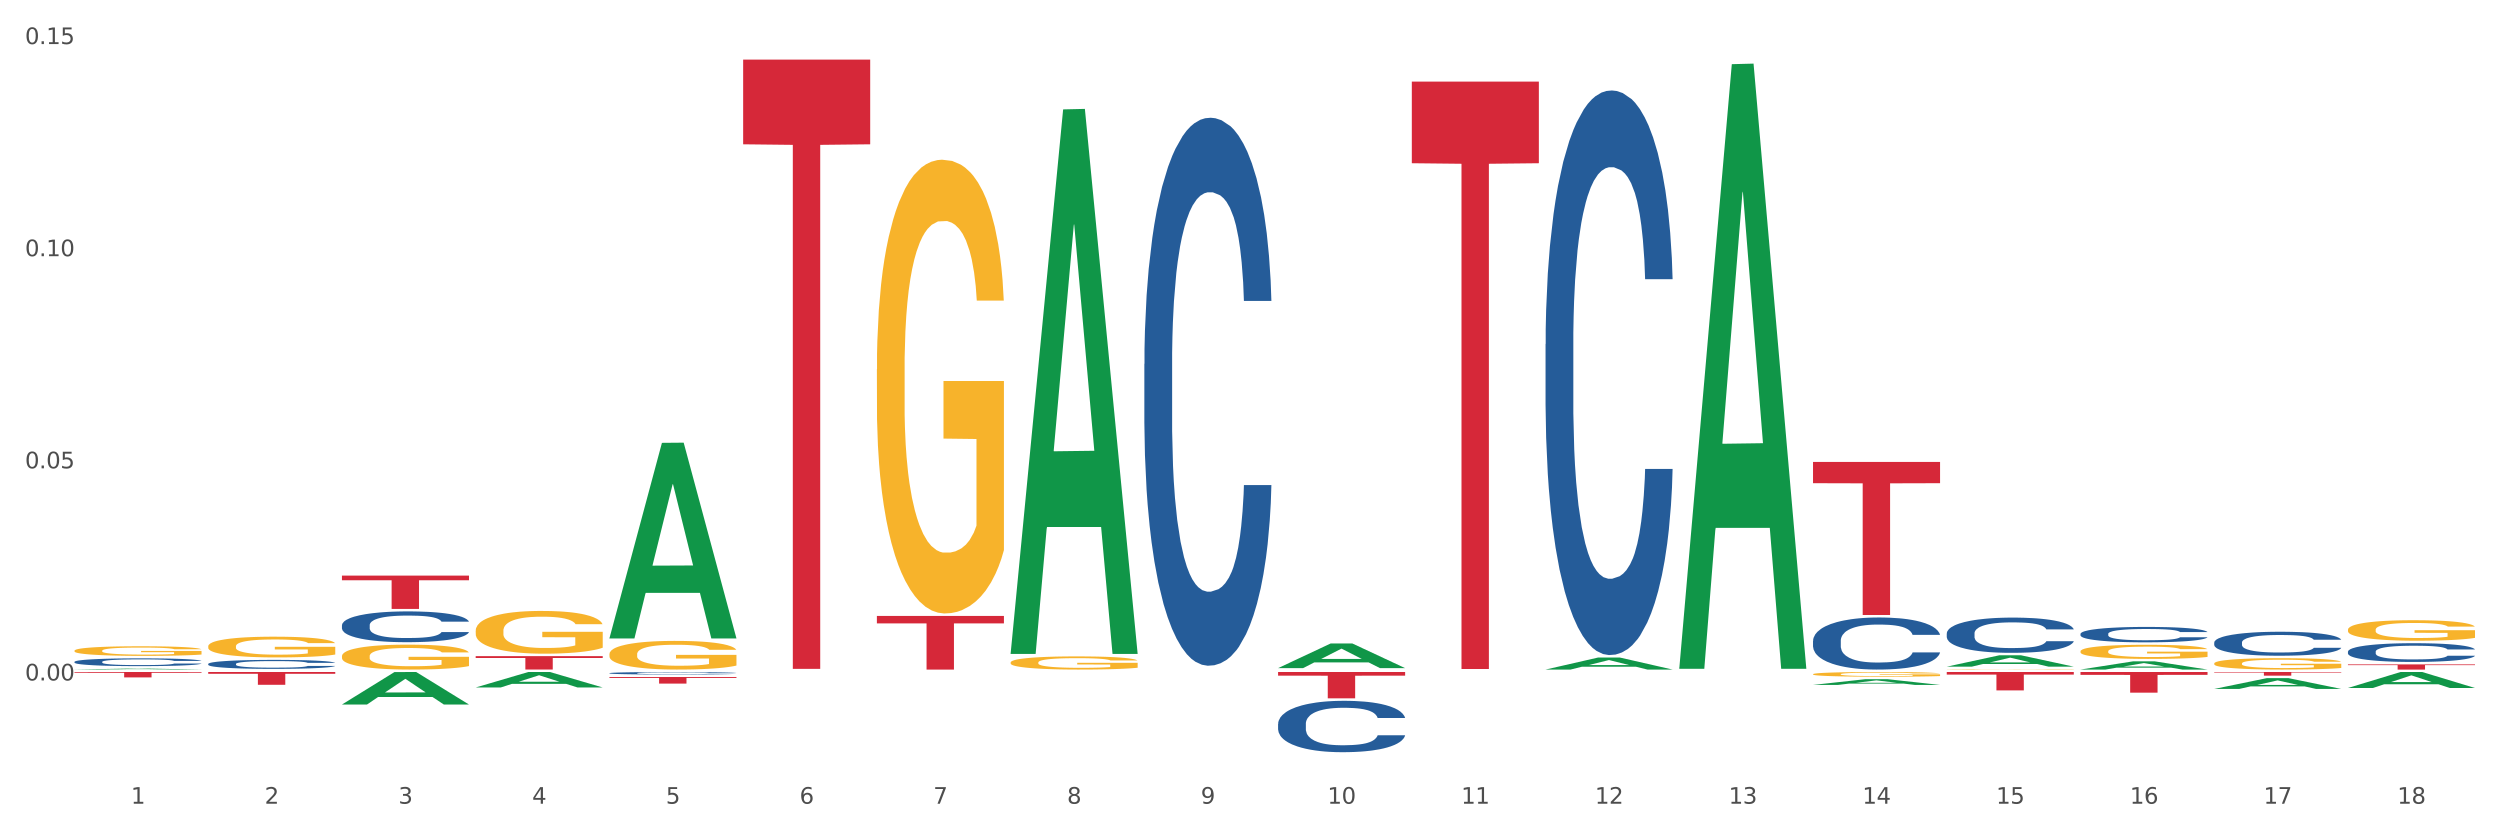 <?xml version="1.0" encoding="utf-8" standalone="no"?>
<!DOCTYPE svg PUBLIC "-//W3C//DTD SVG 1.1//EN"
  "http://www.w3.org/Graphics/SVG/1.1/DTD/svg11.dtd">
<svg xmlns:xlink="http://www.w3.org/1999/xlink" width="1080pt" height="360pt" viewBox="0 0 1080 360" xmlns="http://www.w3.org/2000/svg" version="1.1">
 <rect x="0" y="0" width="1080" height="360" fill="#333333" stroke="none"/>
 <defs>
  <style type="text/css">*{stroke-linejoin: round; stroke-linecap: butt}</style>
 </defs>
 <g id="figure_1">
  <g id="patch_1">
   <path d="M 0 360 
L 1080 360 
L 1080 0 
L 0 0 
z
" style="fill: #ffffff; stroke: #ffffff; stroke-linejoin: miter"/>
  </g>
  <g id="axes_1">
   <g id="matplotlib.axis_1">
    <g id="xtick_1">
     <g id="text_1">
      <!-- 1 -->
      <g style="fill: #4d4d4d" transform="translate(56.563 347.204) scale(0.096 -0.096)">
       <defs>
        <path id="DejaVuSans-31" d="M 794 531 
L 1825 531 
L 1825 4091 
L 703 3866 
L 703 4441 
L 1819 4666 
L 2450 4666 
L 2450 531 
L 3481 531 
L 3481 0 
L 794 0 
L 794 531 
z
" transform="scale(0.016)"/>
       </defs>
       <use xlink:href="#DejaVuSans-31"/>
      </g>
     </g>
    </g>
    <g id="xtick_2">
     <g id="text_2">
      <!-- 2 -->
      <g style="fill: #4d4d4d" transform="translate(114.336 347.204) scale(0.096 -0.096)">
       <defs>
        <path id="DejaVuSans-32" d="M 1228 531 
L 3431 531 
L 3431 0 
L 469 0 
L 469 531 
Q 828 903 1448 1529 
Q 2069 2156 2228 2338 
Q 2531 2678 2651 2914 
Q 2772 3150 2772 3378 
Q 2772 3750 2511 3984 
Q 2250 4219 1831 4219 
Q 1534 4219 1204 4116 
Q 875 4013 500 3803 
L 500 4441 
Q 881 4594 1212 4672 
Q 1544 4750 1819 4750 
Q 2544 4750 2975 4387 
Q 3406 4025 3406 3419 
Q 3406 3131 3298 2873 
Q 3191 2616 2906 2266 
Q 2828 2175 2409 1742 
Q 1991 1309 1228 531 
z
" transform="scale(0.016)"/>
       </defs>
       <use xlink:href="#DejaVuSans-32"/>
      </g>
     </g>
    </g>
    <g id="xtick_3">
     <g id="text_3">
      <!-- 3 -->
      <g style="fill: #4d4d4d" transform="translate(172.109 347.204) scale(0.096 -0.096)">
       <defs>
        <path id="DejaVuSans-33" d="M 2597 2516 
Q 3050 2419 3304 2112 
Q 3559 1806 3559 1356 
Q 3559 666 3084 287 
Q 2609 -91 1734 -91 
Q 1441 -91 1130 -33 
Q 819 25 488 141 
L 488 750 
Q 750 597 1062 519 
Q 1375 441 1716 441 
Q 2309 441 2620 675 
Q 2931 909 2931 1356 
Q 2931 1769 2642 2001 
Q 2353 2234 1838 2234 
L 1294 2234 
L 1294 2753 
L 1863 2753 
Q 2328 2753 2575 2939 
Q 2822 3125 2822 3475 
Q 2822 3834 2567 4026 
Q 2313 4219 1838 4219 
Q 1578 4219 1281 4162 
Q 984 4106 628 3988 
L 628 4550 
Q 988 4650 1302 4700 
Q 1616 4750 1894 4750 
Q 2613 4750 3031 4423 
Q 3450 4097 3450 3541 
Q 3450 3153 3228 2886 
Q 3006 2619 2597 2516 
z
" transform="scale(0.016)"/>
       </defs>
       <use xlink:href="#DejaVuSans-33"/>
      </g>
     </g>
    </g>
    <g id="xtick_4">
     <g id="text_4">
      <!-- 4 -->
      <g style="fill: #4d4d4d" transform="translate(229.882 347.204) scale(0.096 -0.096)">
       <defs>
        <path id="DejaVuSans-34" d="M 2419 4116 
L 825 1625 
L 2419 1625 
L 2419 4116 
z
M 2253 4666 
L 3047 4666 
L 3047 1625 
L 3713 1625 
L 3713 1100 
L 3047 1100 
L 3047 0 
L 2419 0 
L 2419 1100 
L 313 1100 
L 313 1709 
L 2253 4666 
z
" transform="scale(0.016)"/>
       </defs>
       <use xlink:href="#DejaVuSans-34"/>
      </g>
     </g>
    </g>
    <g id="xtick_5">
     <g id="text_5">
      <!-- 5 -->
      <g style="fill: #4d4d4d" transform="translate(287.655 347.204) scale(0.096 -0.096)">
       <defs>
        <path id="DejaVuSans-35" d="M 691 4666 
L 3169 4666 
L 3169 4134 
L 1269 4134 
L 1269 2991 
Q 1406 3038 1543 3061 
Q 1681 3084 1819 3084 
Q 2600 3084 3056 2656 
Q 3513 2228 3513 1497 
Q 3513 744 3044 326 
Q 2575 -91 1722 -91 
Q 1428 -91 1123 -41 
Q 819 9 494 109 
L 494 744 
Q 775 591 1075 516 
Q 1375 441 1709 441 
Q 2250 441 2565 725 
Q 2881 1009 2881 1497 
Q 2881 1984 2565 2268 
Q 2250 2553 1709 2553 
Q 1456 2553 1204 2497 
Q 953 2441 691 2322 
L 691 4666 
z
" transform="scale(0.016)"/>
       </defs>
       <use xlink:href="#DejaVuSans-35"/>
      </g>
     </g>
    </g>
    <g id="xtick_6">
     <g id="text_6">
      <!-- 6 -->
      <g style="fill: #4d4d4d" transform="translate(345.428 347.204) scale(0.096 -0.096)">
       <defs>
        <path id="DejaVuSans-36" d="M 2113 2584 
Q 1688 2584 1439 2293 
Q 1191 2003 1191 1497 
Q 1191 994 1439 701 
Q 1688 409 2113 409 
Q 2538 409 2786 701 
Q 3034 994 3034 1497 
Q 3034 2003 2786 2293 
Q 2538 2584 2113 2584 
z
M 3366 4563 
L 3366 3988 
Q 3128 4100 2886 4159 
Q 2644 4219 2406 4219 
Q 1781 4219 1451 3797 
Q 1122 3375 1075 2522 
Q 1259 2794 1537 2939 
Q 1816 3084 2150 3084 
Q 2853 3084 3261 2657 
Q 3669 2231 3669 1497 
Q 3669 778 3244 343 
Q 2819 -91 2113 -91 
Q 1303 -91 875 529 
Q 447 1150 447 2328 
Q 447 3434 972 4092 
Q 1497 4750 2381 4750 
Q 2619 4750 2861 4703 
Q 3103 4656 3366 4563 
z
" transform="scale(0.016)"/>
       </defs>
       <use xlink:href="#DejaVuSans-36"/>
      </g>
     </g>
    </g>
    <g id="xtick_7">
     <g id="text_7">
      <!-- 7 -->
      <g style="fill: #4d4d4d" transform="translate(403.201 347.204) scale(0.096 -0.096)">
       <defs>
        <path id="DejaVuSans-37" d="M 525 4666 
L 3525 4666 
L 3525 4397 
L 1831 0 
L 1172 0 
L 2766 4134 
L 525 4134 
L 525 4666 
z
" transform="scale(0.016)"/>
       </defs>
       <use xlink:href="#DejaVuSans-37"/>
      </g>
     </g>
    </g>
    <g id="xtick_8">
     <g id="text_8">
      <!-- 8 -->
      <g style="fill: #4d4d4d" transform="translate(460.974 347.204) scale(0.096 -0.096)">
       <defs>
        <path id="DejaVuSans-38" d="M 2034 2216 
Q 1584 2216 1326 1975 
Q 1069 1734 1069 1313 
Q 1069 891 1326 650 
Q 1584 409 2034 409 
Q 2484 409 2743 651 
Q 3003 894 3003 1313 
Q 3003 1734 2745 1975 
Q 2488 2216 2034 2216 
z
M 1403 2484 
Q 997 2584 770 2862 
Q 544 3141 544 3541 
Q 544 4100 942 4425 
Q 1341 4750 2034 4750 
Q 2731 4750 3128 4425 
Q 3525 4100 3525 3541 
Q 3525 3141 3298 2862 
Q 3072 2584 2669 2484 
Q 3125 2378 3379 2068 
Q 3634 1759 3634 1313 
Q 3634 634 3220 271 
Q 2806 -91 2034 -91 
Q 1263 -91 848 271 
Q 434 634 434 1313 
Q 434 1759 690 2068 
Q 947 2378 1403 2484 
z
M 1172 3481 
Q 1172 3119 1398 2916 
Q 1625 2713 2034 2713 
Q 2441 2713 2670 2916 
Q 2900 3119 2900 3481 
Q 2900 3844 2670 4047 
Q 2441 4250 2034 4250 
Q 1625 4250 1398 4047 
Q 1172 3844 1172 3481 
z
" transform="scale(0.016)"/>
       </defs>
       <use xlink:href="#DejaVuSans-38"/>
      </g>
     </g>
    </g>
    <g id="xtick_9">
     <g id="text_9">
      <!-- 9 -->
      <g style="fill: #4d4d4d" transform="translate(518.747 347.204) scale(0.096 -0.096)">
       <defs>
        <path id="DejaVuSans-39" d="M 703 97 
L 703 672 
Q 941 559 1184 500 
Q 1428 441 1663 441 
Q 2288 441 2617 861 
Q 2947 1281 2994 2138 
Q 2813 1869 2534 1725 
Q 2256 1581 1919 1581 
Q 1219 1581 811 2004 
Q 403 2428 403 3163 
Q 403 3881 828 4315 
Q 1253 4750 1959 4750 
Q 2769 4750 3195 4129 
Q 3622 3509 3622 2328 
Q 3622 1225 3098 567 
Q 2575 -91 1691 -91 
Q 1453 -91 1209 -44 
Q 966 3 703 97 
z
M 1959 2075 
Q 2384 2075 2632 2365 
Q 2881 2656 2881 3163 
Q 2881 3666 2632 3958 
Q 2384 4250 1959 4250 
Q 1534 4250 1286 3958 
Q 1038 3666 1038 3163 
Q 1038 2656 1286 2365 
Q 1534 2075 1959 2075 
z
" transform="scale(0.016)"/>
       </defs>
       <use xlink:href="#DejaVuSans-39"/>
      </g>
     </g>
    </g>
    <g id="xtick_10">
     <g id="text_10">
      <!-- 10 -->
      <g style="fill: #4d4d4d" transform="translate(573.466 347.204) scale(0.096 -0.096)">
       <defs>
        <path id="DejaVuSans-30" d="M 2034 4250 
Q 1547 4250 1301 3770 
Q 1056 3291 1056 2328 
Q 1056 1369 1301 889 
Q 1547 409 2034 409 
Q 2525 409 2770 889 
Q 3016 1369 3016 2328 
Q 3016 3291 2770 3770 
Q 2525 4250 2034 4250 
z
M 2034 4750 
Q 2819 4750 3233 4129 
Q 3647 3509 3647 2328 
Q 3647 1150 3233 529 
Q 2819 -91 2034 -91 
Q 1250 -91 836 529 
Q 422 1150 422 2328 
Q 422 3509 836 4129 
Q 1250 4750 2034 4750 
z
" transform="scale(0.016)"/>
       </defs>
       <use xlink:href="#DejaVuSans-31"/>
       <use xlink:href="#DejaVuSans-30" transform="translate(63.623 0)"/>
      </g>
     </g>
    </g>
    <g id="xtick_11">
     <g id="text_11">
      <!-- 11 -->
      <g style="fill: #4d4d4d" transform="translate(631.239 347.204) scale(0.096 -0.096)">
       <use xlink:href="#DejaVuSans-31"/>
       <use xlink:href="#DejaVuSans-31" transform="translate(63.623 0)"/>
      </g>
     </g>
    </g>
    <g id="xtick_12">
     <g id="text_12">
      <!-- 12 -->
      <g style="fill: #4d4d4d" transform="translate(689.012 347.204) scale(0.096 -0.096)">
       <use xlink:href="#DejaVuSans-31"/>
       <use xlink:href="#DejaVuSans-32" transform="translate(63.623 0)"/>
      </g>
     </g>
    </g>
    <g id="xtick_13">
     <g id="text_13">
      <!-- 13 -->
      <g style="fill: #4d4d4d" transform="translate(746.785 347.204) scale(0.096 -0.096)">
       <use xlink:href="#DejaVuSans-31"/>
       <use xlink:href="#DejaVuSans-33" transform="translate(63.623 0)"/>
      </g>
     </g>
    </g>
    <g id="xtick_14">
     <g id="text_14">
      <!-- 14 -->
      <g style="fill: #4d4d4d" transform="translate(804.558 347.204) scale(0.096 -0.096)">
       <use xlink:href="#DejaVuSans-31"/>
       <use xlink:href="#DejaVuSans-34" transform="translate(63.623 0)"/>
      </g>
     </g>
    </g>
    <g id="xtick_15">
     <g id="text_15">
      <!-- 15 -->
      <g style="fill: #4d4d4d" transform="translate(862.331 347.204) scale(0.096 -0.096)">
       <use xlink:href="#DejaVuSans-31"/>
       <use xlink:href="#DejaVuSans-35" transform="translate(63.623 0)"/>
      </g>
     </g>
    </g>
    <g id="xtick_16">
     <g id="text_16">
      <!-- 16 -->
      <g style="fill: #4d4d4d" transform="translate(920.104 347.204) scale(0.096 -0.096)">
       <use xlink:href="#DejaVuSans-31"/>
       <use xlink:href="#DejaVuSans-36" transform="translate(63.623 0)"/>
      </g>
     </g>
    </g>
    <g id="xtick_17">
     <g id="text_17">
      <!-- 17 -->
      <g style="fill: #4d4d4d" transform="translate(977.877 347.204) scale(0.096 -0.096)">
       <use xlink:href="#DejaVuSans-31"/>
       <use xlink:href="#DejaVuSans-37" transform="translate(63.623 0)"/>
      </g>
     </g>
    </g>
    <g id="xtick_18">
     <g id="text_18">
      <!-- 18 -->
      <g style="fill: #4d4d4d" transform="translate(1035.65 347.204) scale(0.096 -0.096)">
       <use xlink:href="#DejaVuSans-31"/>
       <use xlink:href="#DejaVuSans-38" transform="translate(63.623 0)"/>
      </g>
     </g>
    </g>
    <g id="xtick_19"/>
    <g id="xtick_20"/>
    <g id="xtick_21"/>
    <g id="xtick_22"/>
    <g id="xtick_23"/>
    <g id="xtick_24"/>
    <g id="xtick_25"/>
    <g id="xtick_26"/>
    <g id="xtick_27"/>
    <g id="xtick_28"/>
    <g id="xtick_29"/>
    <g id="xtick_30"/>
    <g id="xtick_31"/>
    <g id="xtick_32"/>
    <g id="xtick_33"/>
    <g id="xtick_34"/>
    <g id="xtick_35"/>
   </g>
   <g id="matplotlib.axis_2">
    <g id="ytick_1">
     <g id="text_19">
      <!-- 0.00 -->
      <g style="fill: #4d4d4d" transform="translate(10.8 293.959) scale(0.096 -0.096)">
       <defs>
        <path id="DejaVuSans-2e" d="M 684 794 
L 1344 794 
L 1344 0 
L 684 0 
L 684 794 
z
" transform="scale(0.016)"/>
       </defs>
       <use xlink:href="#DejaVuSans-30"/>
       <use xlink:href="#DejaVuSans-2e" transform="translate(63.623 0)"/>
       <use xlink:href="#DejaVuSans-30" transform="translate(95.41 0)"/>
       <use xlink:href="#DejaVuSans-30" transform="translate(159.033 0)"/>
      </g>
     </g>
    </g>
    <g id="ytick_2">
     <g id="text_20">
      <!-- 0.05 -->
      <g style="fill: #4d4d4d" transform="translate(10.8 202.321) scale(0.096 -0.096)">
       <use xlink:href="#DejaVuSans-30"/>
       <use xlink:href="#DejaVuSans-2e" transform="translate(63.623 0)"/>
       <use xlink:href="#DejaVuSans-30" transform="translate(95.41 0)"/>
       <use xlink:href="#DejaVuSans-35" transform="translate(159.033 0)"/>
      </g>
     </g>
    </g>
    <g id="ytick_3">
     <g id="text_21">
      <!-- 0.10 -->
      <g style="fill: #4d4d4d" transform="translate(10.8 110.683) scale(0.096 -0.096)">
       <use xlink:href="#DejaVuSans-30"/>
       <use xlink:href="#DejaVuSans-2e" transform="translate(63.623 0)"/>
       <use xlink:href="#DejaVuSans-31" transform="translate(95.41 0)"/>
       <use xlink:href="#DejaVuSans-30" transform="translate(159.033 0)"/>
      </g>
     </g>
    </g>
    <g id="ytick_4">
     <g id="text_22">
      <!-- 0.15 -->
      <g style="fill: #4d4d4d" transform="translate(10.8 19.045) scale(0.096 -0.096)">
       <use xlink:href="#DejaVuSans-30"/>
       <use xlink:href="#DejaVuSans-2e" transform="translate(63.623 0)"/>
       <use xlink:href="#DejaVuSans-31" transform="translate(95.41 0)"/>
       <use xlink:href="#DejaVuSans-35" transform="translate(159.033 0)"/>
      </g>
     </g>
    </g>
    <g id="ytick_5"/>
    <g id="ytick_6"/>
    <g id="ytick_7"/>
    <g id="ytick_8"/>
   </g>
   <g id="PolyCollection_1">
    <path d="M 1014.316 272.028 
L 1014.38 272.019 
L 1014.38 271.728 
L 1014.51 271.477 
L 1015.158 270.869 
L 1016.13 270.366 
L 1016.843 270.099 
L 1017.556 269.88 
L 1018.398 269.662 
L 1019.435 269.435 
L 1021.314 269.102 
L 1022.48 268.932 
L 1023.906 268.754 
L 1026.498 268.495 
L 1028.377 268.349 
L 1030.321 268.227 
L 1033.496 268.082 
L 1035.57 268.017 
L 1037.773 267.968 
L 1040.429 267.936 
L 1042.438 267.928 
L 1046.845 267.952 
L 1050.603 268.025 
L 1052.417 268.082 
L 1054.75 268.179 
L 1055.981 268.244 
L 1057.99 268.373 
L 1060.063 268.543 
L 1061.489 268.689 
L 1063.627 268.965 
L 1065.247 269.24 
L 1066.738 269.581 
L 1067.515 269.815 
L 1068.098 270.034 
L 1068.617 270.285 
L 1069.135 270.682 
L 1057.471 270.682 
L 1057.018 270.399 
L 1056.305 270.131 
L 1055.268 269.872 
L 1054.361 269.71 
L 1052.806 269.508 
L 1051.38 269.378 
L 1049.89 269.281 
L 1048.076 269.2 
L 1046.65 269.159 
L 1044.641 269.127 
L 1040.689 269.135 
L 1038.032 269.2 
L 1036.218 269.281 
L 1035.051 269.354 
L 1034.014 269.435 
L 1032.848 269.548 
L 1031.487 269.718 
L 1030.515 269.872 
L 1029.543 270.067 
L 1028.766 270.261 
L 1028.053 270.488 
L 1027.47 270.731 
L 1027.016 270.982 
L 1026.627 271.29 
L 1026.303 271.801 
L 1026.303 272.911 
L 1026.433 273.162 
L 1026.757 273.494 
L 1027.146 273.745 
L 1027.794 274.045 
L 1028.377 274.248 
L 1029.479 274.539 
L 1030.71 274.782 
L 1031.682 274.936 
L 1032.654 275.066 
L 1034.338 275.244 
L 1036.218 275.39 
L 1037.838 275.479 
L 1040.041 275.56 
L 1041.531 275.593 
L 1042.827 275.609 
L 1046.002 275.609 
L 1048.27 275.585 
L 1050.797 275.528 
L 1052.741 275.455 
L 1054.361 275.366 
L 1056.176 275.22 
L 1057.342 275.082 
L 1057.342 273.389 
L 1043.086 273.381 
L 1043.086 272.254 
L 1069.2 272.254 
L 1069.2 275.56 
L 1068.098 275.73 
L 1066.867 275.884 
L 1065.571 276.022 
L 1063.627 276.192 
L 1061.295 276.354 
L 1059.221 276.468 
L 1057.018 276.565 
L 1054.426 276.654 
L 1051.056 276.735 
L 1048.983 276.768 
L 1046.391 276.792 
L 1043.345 276.8 
L 1040.689 276.784 
L 1038.097 276.743 
L 1035.375 276.67 
L 1032.718 276.565 
L 1030.71 276.46 
L 1028.701 276.33 
L 1026.563 276.16 
L 1024.878 275.998 
L 1023.582 275.852 
L 1022.156 275.666 
L 1020.601 275.423 
L 1019.435 275.204 
L 1018.398 274.977 
L 1017.296 274.685 
L 1016.519 274.434 
L 1015.741 274.118 
L 1015.288 273.883 
L 1014.769 273.518 
L 1014.38 273.008 
L 1014.316 272.028 
z
" clip-path="url(#pd65f87b4be)" style="fill: #f7b32b"/>
    <path d="M 263.267 282.59 
L 263.332 282.579 
L 263.332 282.172 
L 263.461 281.821 
L 264.109 280.973 
L 265.081 280.271 
L 265.794 279.898 
L 266.507 279.593 
L 267.349 279.287 
L 268.386 278.97 
L 270.265 278.507 
L 271.432 278.269 
L 272.857 278.02 
L 275.449 277.658 
L 277.328 277.455 
L 279.272 277.285 
L 282.447 277.081 
L 284.521 276.991 
L 286.724 276.923 
L 289.381 276.878 
L 291.389 276.866 
L 295.796 276.9 
L 299.554 277.002 
L 301.368 277.081 
L 303.701 277.217 
L 304.932 277.307 
L 306.941 277.488 
L 309.015 277.726 
L 310.44 277.93 
L 312.579 278.314 
L 314.199 278.699 
L 315.689 279.174 
L 316.466 279.502 
L 317.05 279.808 
L 317.568 280.158 
L 318.086 280.713 
L 306.423 280.713 
L 305.969 280.317 
L 305.256 279.943 
L 304.22 279.581 
L 303.312 279.355 
L 301.757 279.072 
L 300.332 278.891 
L 298.841 278.756 
L 297.027 278.642 
L 295.601 278.586 
L 293.593 278.541 
L 289.64 278.552 
L 286.983 278.642 
L 285.169 278.756 
L 284.002 278.857 
L 282.966 278.97 
L 281.799 279.129 
L 280.439 279.366 
L 279.467 279.581 
L 278.495 279.853 
L 277.717 280.124 
L 277.004 280.441 
L 276.421 280.78 
L 275.967 281.131 
L 275.579 281.561 
L 275.255 282.274 
L 275.255 283.824 
L 275.384 284.174 
L 275.708 284.638 
L 276.097 284.989 
L 276.745 285.407 
L 277.328 285.69 
L 278.43 286.097 
L 279.661 286.437 
L 280.633 286.652 
L 281.605 286.833 
L 283.29 287.082 
L 285.169 287.285 
L 286.789 287.41 
L 288.992 287.523 
L 290.482 287.568 
L 291.778 287.591 
L 294.953 287.591 
L 297.221 287.557 
L 299.748 287.478 
L 301.692 287.376 
L 303.312 287.251 
L 305.127 287.048 
L 306.293 286.855 
L 306.293 284.491 
L 292.037 284.48 
L 292.037 282.907 
L 318.151 282.907 
L 318.151 287.523 
L 317.05 287.76 
L 315.819 287.975 
L 314.523 288.168 
L 312.579 288.405 
L 310.246 288.631 
L 308.172 288.79 
L 305.969 288.926 
L 303.377 289.05 
L 300.008 289.163 
L 297.934 289.208 
L 295.342 289.242 
L 292.297 289.254 
L 289.64 289.231 
L 287.048 289.174 
L 284.326 289.073 
L 281.67 288.926 
L 279.661 288.779 
L 277.652 288.598 
L 275.514 288.36 
L 273.829 288.134 
L 272.533 287.93 
L 271.108 287.67 
L 269.552 287.33 
L 268.386 287.025 
L 267.349 286.708 
L 266.248 286.301 
L 265.47 285.95 
L 264.692 285.509 
L 264.239 285.181 
L 263.721 284.672 
L 263.332 283.959 
L 263.267 282.59 
z
" clip-path="url(#pd65f87b4be)" style="fill: #f7b32b"/>
    <path d="M 378.813 159.576 
L 378.878 159.397 
L 378.878 152.952 
L 379.007 147.402 
L 379.655 133.975 
L 380.627 122.875 
L 381.34 116.967 
L 382.053 112.134 
L 382.895 107.3 
L 383.932 102.287 
L 385.811 94.947 
L 386.977 91.188 
L 388.403 87.249 
L 390.995 81.52 
L 392.874 78.298 
L 394.818 75.612 
L 397.993 72.39 
L 400.067 70.958 
L 402.27 69.883 
L 404.927 69.167 
L 406.935 68.988 
L 411.342 69.525 
L 415.1 71.137 
L 416.914 72.39 
L 419.247 74.538 
L 420.478 75.97 
L 422.487 78.835 
L 424.561 82.594 
L 425.986 85.817 
L 428.125 91.904 
L 429.745 97.991 
L 431.235 105.51 
L 432.012 110.702 
L 432.596 115.535 
L 433.114 121.085 
L 433.632 129.857 
L 421.969 129.857 
L 421.515 123.591 
L 420.802 117.684 
L 419.766 111.955 
L 418.858 108.374 
L 417.303 103.899 
L 415.878 101.034 
L 414.387 98.886 
L 412.573 97.096 
L 411.147 96.2 
L 409.139 95.484 
L 405.186 95.663 
L 402.529 97.096 
L 400.715 98.886 
L 399.548 100.497 
L 398.512 102.287 
L 397.345 104.794 
L 395.984 108.553 
L 395.013 111.955 
L 394.041 116.251 
L 393.263 120.548 
L 392.55 125.561 
L 391.967 130.932 
L 391.513 136.481 
L 391.125 143.284 
L 390.801 154.563 
L 390.801 179.09 
L 390.93 184.64 
L 391.254 191.98 
L 391.643 197.53 
L 392.291 204.154 
L 392.874 208.629 
L 393.976 215.074 
L 395.207 220.445 
L 396.179 223.847 
L 397.151 226.711 
L 398.836 230.65 
L 400.715 233.872 
L 402.335 235.841 
L 404.538 237.632 
L 406.028 238.348 
L 407.324 238.706 
L 410.499 238.706 
L 412.767 238.169 
L 415.294 236.915 
L 417.238 235.304 
L 418.858 233.335 
L 420.673 230.112 
L 421.839 227.069 
L 421.839 189.652 
L 407.583 189.473 
L 407.583 164.589 
L 433.697 164.589 
L 433.697 237.632 
L 432.596 241.391 
L 431.364 244.793 
L 430.068 247.836 
L 428.125 251.596 
L 425.792 255.176 
L 423.718 257.683 
L 421.515 259.831 
L 418.923 261.8 
L 415.554 263.59 
L 413.48 264.307 
L 410.888 264.844 
L 407.843 265.023 
L 405.186 264.665 
L 402.594 263.77 
L 399.872 262.158 
L 397.216 259.831 
L 395.207 257.504 
L 393.198 254.639 
L 391.06 250.88 
L 389.375 247.299 
L 388.079 244.077 
L 386.654 239.959 
L 385.098 234.588 
L 383.932 229.754 
L 382.895 224.742 
L 381.794 218.297 
L 381.016 212.747 
L 380.238 205.765 
L 379.785 200.573 
L 379.266 192.517 
L 378.878 181.238 
L 378.813 159.576 
z
" clip-path="url(#pd65f87b4be)" style="fill: #f7b32b"/>
    <path d="M 436.586 286.194 
L 436.651 286.189 
L 436.651 286.002 
L 436.78 285.841 
L 437.428 285.451 
L 438.4 285.129 
L 439.113 284.957 
L 439.826 284.817 
L 440.668 284.677 
L 441.705 284.531 
L 443.584 284.318 
L 444.75 284.209 
L 446.176 284.095 
L 448.768 283.929 
L 450.647 283.835 
L 452.591 283.757 
L 455.766 283.664 
L 457.84 283.622 
L 460.043 283.591 
L 462.7 283.57 
L 464.708 283.565 
L 469.115 283.581 
L 472.873 283.627 
L 474.687 283.664 
L 477.02 283.726 
L 478.251 283.768 
L 480.26 283.851 
L 482.334 283.96 
L 483.759 284.053 
L 485.898 284.23 
L 487.517 284.407 
L 489.008 284.625 
L 489.785 284.776 
L 490.369 284.916 
L 490.887 285.077 
L 491.405 285.331 
L 479.742 285.331 
L 479.288 285.15 
L 478.575 284.978 
L 477.539 284.812 
L 476.631 284.708 
L 475.076 284.578 
L 473.651 284.495 
L 472.16 284.433 
L 470.346 284.381 
L 468.92 284.355 
L 466.912 284.334 
L 462.959 284.339 
L 460.302 284.381 
L 458.488 284.433 
L 457.321 284.479 
L 456.285 284.531 
L 455.118 284.604 
L 453.757 284.713 
L 452.785 284.812 
L 451.814 284.937 
L 451.036 285.061 
L 450.323 285.207 
L 449.74 285.363 
L 449.286 285.524 
L 448.898 285.721 
L 448.574 286.048 
L 448.574 286.76 
L 448.703 286.921 
L 449.027 287.134 
L 449.416 287.295 
L 450.064 287.487 
L 450.647 287.617 
L 451.749 287.804 
L 452.98 287.96 
L 453.952 288.059 
L 454.924 288.142 
L 456.609 288.256 
L 458.488 288.35 
L 460.108 288.407 
L 462.311 288.459 
L 463.801 288.48 
L 465.097 288.49 
L 468.272 288.49 
L 470.54 288.474 
L 473.067 288.438 
L 475.011 288.391 
L 476.631 288.334 
L 478.446 288.241 
L 479.612 288.152 
L 479.612 287.067 
L 465.356 287.061 
L 465.356 286.339 
L 491.47 286.339 
L 491.47 288.459 
L 490.369 288.568 
L 489.137 288.667 
L 487.841 288.755 
L 485.898 288.864 
L 483.565 288.968 
L 481.491 289.041 
L 479.288 289.103 
L 476.696 289.16 
L 473.327 289.212 
L 471.253 289.233 
L 468.661 289.248 
L 465.616 289.254 
L 462.959 289.243 
L 460.367 289.217 
L 457.645 289.171 
L 454.989 289.103 
L 452.98 289.035 
L 450.971 288.952 
L 448.833 288.843 
L 447.148 288.739 
L 445.852 288.646 
L 444.426 288.526 
L 442.871 288.37 
L 441.705 288.23 
L 440.668 288.085 
L 439.567 287.898 
L 438.789 287.737 
L 438.011 287.534 
L 437.558 287.383 
L 437.039 287.15 
L 436.651 286.822 
L 436.586 286.194 
z
" clip-path="url(#pd65f87b4be)" style="fill: #f7b32b"/>
    <path d="M 783.224 291.25 
L 783.289 291.248 
L 783.289 291.182 
L 783.418 291.124 
L 784.066 290.985 
L 785.038 290.87 
L 785.751 290.809 
L 786.464 290.759 
L 787.306 290.709 
L 788.343 290.657 
L 790.222 290.581 
L 791.388 290.542 
L 792.814 290.501 
L 795.406 290.442 
L 797.285 290.408 
L 799.229 290.38 
L 802.404 290.347 
L 804.478 290.332 
L 806.681 290.321 
L 809.338 290.314 
L 811.346 290.312 
L 815.753 290.317 
L 819.511 290.334 
L 821.325 290.347 
L 823.658 290.369 
L 824.889 290.384 
L 826.898 290.414 
L 828.971 290.453 
L 830.397 290.486 
L 832.535 290.549 
L 834.155 290.612 
L 835.646 290.69 
L 836.423 290.744 
L 837.007 290.794 
L 837.525 290.852 
L 838.043 290.942 
L 826.38 290.942 
L 825.926 290.877 
L 825.213 290.816 
L 824.176 290.757 
L 823.269 290.72 
L 821.714 290.673 
L 820.288 290.644 
L 818.798 290.622 
L 816.984 290.603 
L 815.558 290.594 
L 813.549 290.586 
L 809.597 290.588 
L 806.94 290.603 
L 805.126 290.622 
L 803.959 290.638 
L 802.922 290.657 
L 801.756 290.683 
L 800.395 290.722 
L 799.423 290.757 
L 798.451 290.801 
L 797.674 290.846 
L 796.961 290.898 
L 796.378 290.954 
L 795.924 291.011 
L 795.535 291.081 
L 795.211 291.198 
L 795.211 291.452 
L 795.341 291.51 
L 795.665 291.586 
L 796.054 291.643 
L 796.702 291.712 
L 797.285 291.758 
L 798.387 291.825 
L 799.618 291.881 
L 800.59 291.916 
L 801.562 291.946 
L 803.246 291.986 
L 805.126 292.02 
L 806.746 292.04 
L 808.949 292.059 
L 810.439 292.066 
L 811.735 292.07 
L 814.91 292.07 
L 817.178 292.064 
L 819.705 292.051 
L 821.649 292.035 
L 823.269 292.014 
L 825.084 291.981 
L 826.25 291.949 
L 826.25 291.562 
L 811.994 291.56 
L 811.994 291.302 
L 838.108 291.302 
L 838.108 292.059 
L 837.007 292.098 
L 835.775 292.133 
L 834.479 292.165 
L 832.535 292.203 
L 830.203 292.241 
L 828.129 292.267 
L 825.926 292.289 
L 823.334 292.309 
L 819.964 292.328 
L 817.891 292.335 
L 815.299 292.341 
L 812.253 292.343 
L 809.597 292.339 
L 807.005 292.33 
L 804.283 292.313 
L 801.627 292.289 
L 799.618 292.265 
L 797.609 292.235 
L 795.471 292.196 
L 793.786 292.159 
L 792.49 292.126 
L 791.064 292.083 
L 789.509 292.027 
L 788.343 291.977 
L 787.306 291.925 
L 786.204 291.859 
L 785.427 291.801 
L 784.649 291.729 
L 784.196 291.675 
L 783.677 291.591 
L 783.289 291.475 
L 783.224 291.25 
z
" clip-path="url(#pd65f87b4be)" style="fill: #f7b32b"/>
    <path d="M 840.997 289.149 
L 841.062 289.149 
L 841.062 289.142 
L 841.191 289.137 
L 841.839 289.123 
L 842.811 289.112 
L 843.524 289.106 
L 844.237 289.101 
L 845.079 289.097 
L 846.116 289.092 
L 847.995 289.084 
L 849.161 289.081 
L 850.587 289.077 
L 853.179 289.071 
L 855.058 289.068 
L 857.002 289.065 
L 860.177 289.062 
L 862.251 289.06 
L 864.454 289.059 
L 867.111 289.059 
L 869.119 289.059 
L 873.526 289.059 
L 877.284 289.061 
L 879.098 289.062 
L 881.431 289.064 
L 882.662 289.065 
L 884.671 289.068 
L 886.744 289.072 
L 888.17 289.075 
L 890.308 289.081 
L 891.928 289.087 
L 893.419 289.095 
L 894.196 289.1 
L 894.779 289.105 
L 895.298 289.11 
L 895.816 289.119 
L 884.153 289.119 
L 883.699 289.113 
L 882.986 289.107 
L 881.949 289.101 
L 881.042 289.098 
L 879.487 289.093 
L 878.061 289.09 
L 876.571 289.088 
L 874.757 289.086 
L 873.331 289.086 
L 871.322 289.085 
L 867.37 289.085 
L 864.713 289.086 
L 862.899 289.088 
L 861.732 289.09 
L 860.695 289.092 
L 859.529 289.094 
L 858.168 289.098 
L 857.196 289.101 
L 856.224 289.106 
L 855.447 289.11 
L 854.734 289.115 
L 854.151 289.12 
L 853.697 289.126 
L 853.308 289.132 
L 852.984 289.144 
L 852.984 289.168 
L 853.114 289.174 
L 853.438 289.181 
L 853.827 289.186 
L 854.475 289.193 
L 855.058 289.198 
L 856.16 289.204 
L 857.391 289.209 
L 858.363 289.213 
L 859.335 289.216 
L 861.019 289.219 
L 862.899 289.223 
L 864.519 289.225 
L 866.722 289.226 
L 868.212 289.227 
L 869.508 289.227 
L 872.683 289.227 
L 874.951 289.227 
L 877.478 289.226 
L 879.422 289.224 
L 881.042 289.222 
L 882.857 289.219 
L 884.023 289.216 
L 884.023 289.179 
L 869.767 289.178 
L 869.767 289.154 
L 895.881 289.154 
L 895.881 289.226 
L 894.779 289.23 
L 893.548 289.233 
L 892.252 289.237 
L 890.308 289.24 
L 887.976 289.244 
L 885.902 289.246 
L 883.699 289.248 
L 881.107 289.25 
L 877.737 289.252 
L 875.664 289.253 
L 873.072 289.253 
L 870.026 289.254 
L 867.37 289.253 
L 864.778 289.252 
L 862.056 289.251 
L 859.4 289.248 
L 857.391 289.246 
L 855.382 289.243 
L 853.244 289.24 
L 851.559 289.236 
L 850.263 289.233 
L 848.837 289.229 
L 847.282 289.223 
L 846.116 289.219 
L 845.079 289.214 
L 843.977 289.207 
L 843.2 289.202 
L 842.422 289.195 
L 841.969 289.189 
L 841.45 289.181 
L 841.062 289.17 
L 840.997 289.149 
z
" clip-path="url(#pd65f87b4be)" style="fill: #f7b32b"/>
    <path d="M 898.77 281.364 
L 898.835 281.358 
L 898.835 281.157 
L 898.964 280.985 
L 899.612 280.567 
L 900.584 280.222 
L 901.297 280.038 
L 902.01 279.887 
L 902.852 279.737 
L 903.889 279.581 
L 905.768 279.352 
L 906.934 279.235 
L 908.36 279.113 
L 910.952 278.935 
L 912.831 278.834 
L 914.775 278.751 
L 917.95 278.651 
L 920.024 278.606 
L 922.227 278.573 
L 924.884 278.55 
L 926.892 278.545 
L 931.299 278.561 
L 935.057 278.612 
L 936.871 278.651 
L 939.204 278.717 
L 940.435 278.762 
L 942.444 278.851 
L 944.517 278.968 
L 945.943 279.068 
L 948.081 279.258 
L 949.701 279.447 
L 951.192 279.681 
L 951.969 279.843 
L 952.552 279.993 
L 953.071 280.166 
L 953.589 280.439 
L 941.926 280.439 
L 941.472 280.244 
L 940.759 280.06 
L 939.722 279.882 
L 938.815 279.77 
L 937.26 279.631 
L 935.834 279.542 
L 934.344 279.475 
L 932.53 279.419 
L 931.104 279.391 
L 929.095 279.369 
L 925.143 279.375 
L 922.486 279.419 
L 920.672 279.475 
L 919.505 279.525 
L 918.468 279.581 
L 917.302 279.659 
L 915.941 279.776 
L 914.969 279.882 
L 913.997 280.015 
L 913.22 280.149 
L 912.507 280.305 
L 911.924 280.472 
L 911.47 280.645 
L 911.081 280.857 
L 910.757 281.208 
L 910.757 281.971 
L 910.887 282.143 
L 911.211 282.372 
L 911.6 282.545 
L 912.248 282.751 
L 912.831 282.89 
L 913.933 283.091 
L 915.164 283.258 
L 916.136 283.364 
L 917.108 283.453 
L 918.792 283.575 
L 920.672 283.676 
L 922.292 283.737 
L 924.495 283.792 
L 925.985 283.815 
L 927.281 283.826 
L 930.456 283.826 
L 932.724 283.809 
L 935.251 283.77 
L 937.195 283.72 
L 938.815 283.659 
L 940.63 283.559 
L 941.796 283.464 
L 941.796 282.299 
L 927.54 282.294 
L 927.54 281.52 
L 953.654 281.52 
L 953.654 283.792 
L 952.552 283.909 
L 951.321 284.015 
L 950.025 284.11 
L 948.081 284.227 
L 945.749 284.338 
L 943.675 284.416 
L 941.472 284.483 
L 938.88 284.545 
L 935.51 284.6 
L 933.437 284.623 
L 930.845 284.639 
L 927.799 284.645 
L 925.143 284.634 
L 922.551 284.606 
L 919.829 284.556 
L 917.172 284.483 
L 915.164 284.411 
L 913.155 284.322 
L 911.017 284.205 
L 909.332 284.093 
L 908.036 283.993 
L 906.61 283.865 
L 905.055 283.698 
L 903.889 283.547 
L 902.852 283.391 
L 901.75 283.191 
L 900.973 283.018 
L 900.195 282.801 
L 899.742 282.639 
L 899.223 282.389 
L 898.835 282.038 
L 898.77 281.364 
z
" clip-path="url(#pd65f87b4be)" style="fill: #f7b32b"/>
    <path d="M 956.543 286.608 
L 956.607 286.603 
L 956.607 286.441 
L 956.737 286.302 
L 957.385 285.965 
L 958.357 285.687 
L 959.07 285.539 
L 959.783 285.417 
L 960.625 285.296 
L 961.662 285.17 
L 963.541 284.986 
L 964.707 284.892 
L 966.133 284.793 
L 968.725 284.649 
L 970.604 284.568 
L 972.548 284.501 
L 975.723 284.42 
L 977.797 284.384 
L 980 284.357 
L 982.656 284.339 
L 984.665 284.335 
L 989.072 284.348 
L 992.83 284.389 
L 994.644 284.42 
L 996.977 284.474 
L 998.208 284.51 
L 1000.217 284.582 
L 1002.29 284.676 
L 1003.716 284.757 
L 1005.854 284.91 
L 1007.474 285.062 
L 1008.965 285.251 
L 1009.742 285.381 
L 1010.325 285.503 
L 1010.844 285.642 
L 1011.362 285.862 
L 999.698 285.862 
L 999.245 285.705 
L 998.532 285.556 
L 997.495 285.413 
L 996.588 285.323 
L 995.033 285.211 
L 993.607 285.139 
L 992.117 285.085 
L 990.303 285.04 
L 988.877 285.017 
L 986.868 284.999 
L 982.916 285.004 
L 980.259 285.04 
L 978.445 285.085 
L 977.278 285.125 
L 976.241 285.17 
L 975.075 285.233 
L 973.714 285.327 
L 972.742 285.413 
L 971.77 285.521 
L 970.993 285.628 
L 970.28 285.754 
L 969.697 285.889 
L 969.243 286.028 
L 968.854 286.199 
L 968.53 286.482 
L 968.53 287.097 
L 968.66 287.237 
L 968.984 287.421 
L 969.373 287.56 
L 970.021 287.726 
L 970.604 287.839 
L 971.706 288 
L 972.937 288.135 
L 973.909 288.22 
L 974.881 288.292 
L 976.565 288.391 
L 978.445 288.472 
L 980.065 288.521 
L 982.268 288.566 
L 983.758 288.584 
L 985.054 288.593 
L 988.229 288.593 
L 990.497 288.58 
L 993.024 288.548 
L 994.968 288.508 
L 996.588 288.459 
L 998.403 288.378 
L 999.569 288.301 
L 999.569 287.362 
L 985.313 287.358 
L 985.313 286.733 
L 1011.427 286.733 
L 1011.427 288.566 
L 1010.325 288.661 
L 1009.094 288.746 
L 1007.798 288.822 
L 1005.854 288.917 
L 1003.522 289.007 
L 1001.448 289.069 
L 999.245 289.123 
L 996.653 289.173 
L 993.283 289.218 
L 991.21 289.236 
L 988.618 289.249 
L 985.572 289.254 
L 982.916 289.245 
L 980.324 289.222 
L 977.602 289.182 
L 974.945 289.123 
L 972.937 289.065 
L 970.928 288.993 
L 968.79 288.899 
L 967.105 288.809 
L 965.809 288.728 
L 964.383 288.625 
L 962.828 288.49 
L 961.662 288.369 
L 960.625 288.243 
L 959.523 288.081 
L 958.746 287.942 
L 957.968 287.767 
L 957.515 287.636 
L 956.996 287.434 
L 956.607 287.151 
L 956.543 286.608 
z
" clip-path="url(#pd65f87b4be)" style="fill: #f7b32b"/>
    <path d="M 32.175 281.108 
L 32.24 281.104 
L 32.24 280.968 
L 32.369 280.85 
L 33.017 280.566 
L 33.989 280.331 
L 34.702 280.206 
L 35.415 280.104 
L 36.257 280.001 
L 37.294 279.895 
L 39.173 279.74 
L 40.34 279.66 
L 41.765 279.577 
L 44.357 279.456 
L 46.236 279.387 
L 48.18 279.331 
L 51.355 279.262 
L 53.429 279.232 
L 55.632 279.209 
L 58.289 279.194 
L 60.298 279.19 
L 64.704 279.202 
L 68.462 279.236 
L 70.277 279.262 
L 72.609 279.308 
L 73.84 279.338 
L 75.849 279.399 
L 77.923 279.478 
L 79.348 279.547 
L 81.487 279.675 
L 83.107 279.804 
L 84.597 279.964 
L 85.375 280.073 
L 85.958 280.176 
L 86.476 280.293 
L 86.995 280.479 
L 75.331 280.479 
L 74.877 280.346 
L 74.164 280.221 
L 73.128 280.1 
L 72.22 280.024 
L 70.665 279.929 
L 69.24 279.869 
L 67.749 279.823 
L 65.935 279.785 
L 64.509 279.766 
L 62.501 279.751 
L 58.548 279.755 
L 55.891 279.785 
L 54.077 279.823 
L 52.911 279.857 
L 51.874 279.895 
L 50.707 279.948 
L 49.347 280.028 
L 48.375 280.1 
L 47.403 280.191 
L 46.625 280.282 
L 45.912 280.388 
L 45.329 280.502 
L 44.876 280.619 
L 44.487 280.763 
L 44.163 281.002 
L 44.163 281.521 
L 44.292 281.639 
L 44.616 281.794 
L 45.005 281.912 
L 45.653 282.052 
L 46.236 282.147 
L 47.338 282.283 
L 48.569 282.397 
L 49.541 282.469 
L 50.513 282.529 
L 52.198 282.613 
L 54.077 282.681 
L 55.697 282.723 
L 57.9 282.761 
L 59.39 282.776 
L 60.686 282.783 
L 63.861 282.783 
L 66.129 282.772 
L 68.657 282.745 
L 70.601 282.711 
L 72.22 282.67 
L 74.035 282.601 
L 75.201 282.537 
L 75.201 281.745 
L 60.946 281.741 
L 60.946 281.214 
L 87.059 281.214 
L 87.059 282.761 
L 85.958 282.84 
L 84.727 282.912 
L 83.431 282.977 
L 81.487 283.056 
L 79.154 283.132 
L 77.08 283.185 
L 74.877 283.23 
L 72.285 283.272 
L 68.916 283.31 
L 66.842 283.325 
L 64.25 283.337 
L 61.205 283.34 
L 58.548 283.333 
L 55.956 283.314 
L 53.235 283.28 
L 50.578 283.23 
L 48.569 283.181 
L 46.56 283.121 
L 44.422 283.041 
L 42.737 282.965 
L 41.441 282.897 
L 40.016 282.81 
L 38.46 282.696 
L 37.294 282.594 
L 36.257 282.488 
L 35.156 282.351 
L 34.378 282.234 
L 33.601 282.086 
L 33.147 281.976 
L 32.629 281.805 
L 32.24 281.567 
L 32.175 281.108 
z
" clip-path="url(#pd65f87b4be)" style="fill: #f7b32b"/>
    <path d="M 89.948 279.189 
L 90.013 279.181 
L 90.013 278.886 
L 90.142 278.632 
L 90.79 278.018 
L 91.762 277.511 
L 92.475 277.24 
L 93.188 277.019 
L 94.03 276.798 
L 95.067 276.569 
L 96.946 276.233 
L 98.113 276.062 
L 99.538 275.881 
L 102.13 275.62 
L 104.009 275.472 
L 105.953 275.349 
L 109.128 275.202 
L 111.202 275.137 
L 113.405 275.087 
L 116.062 275.055 
L 118.071 275.046 
L 122.477 275.071 
L 126.235 275.145 
L 128.049 275.202 
L 130.382 275.3 
L 131.613 275.366 
L 133.622 275.497 
L 135.696 275.669 
L 137.121 275.816 
L 139.26 276.094 
L 140.88 276.373 
L 142.37 276.716 
L 143.148 276.954 
L 143.731 277.175 
L 144.249 277.429 
L 144.768 277.83 
L 133.104 277.83 
L 132.65 277.543 
L 131.937 277.273 
L 130.901 277.011 
L 129.993 276.847 
L 128.438 276.643 
L 127.013 276.512 
L 125.522 276.414 
L 123.708 276.332 
L 122.282 276.291 
L 120.274 276.258 
L 116.321 276.266 
L 113.664 276.332 
L 111.85 276.414 
L 110.684 276.487 
L 109.647 276.569 
L 108.48 276.684 
L 107.12 276.856 
L 106.148 277.011 
L 105.176 277.208 
L 104.398 277.404 
L 103.685 277.633 
L 103.102 277.879 
L 102.648 278.133 
L 102.26 278.444 
L 101.936 278.96 
L 101.936 280.081 
L 102.065 280.335 
L 102.389 280.67 
L 102.778 280.924 
L 103.426 281.227 
L 104.009 281.432 
L 105.111 281.726 
L 106.342 281.972 
L 107.314 282.128 
L 108.286 282.259 
L 109.971 282.439 
L 111.85 282.586 
L 113.47 282.676 
L 115.673 282.758 
L 117.163 282.791 
L 118.459 282.807 
L 121.634 282.807 
L 123.902 282.782 
L 126.43 282.725 
L 128.373 282.652 
L 129.993 282.561 
L 131.808 282.414 
L 132.974 282.275 
L 132.974 280.564 
L 118.719 280.556 
L 118.719 279.418 
L 144.832 279.418 
L 144.832 282.758 
L 143.731 282.93 
L 142.5 283.085 
L 141.204 283.225 
L 139.26 283.396 
L 136.927 283.56 
L 134.853 283.675 
L 132.65 283.773 
L 130.058 283.863 
L 126.689 283.945 
L 124.615 283.978 
L 122.023 284.002 
L 118.978 284.01 
L 116.321 283.994 
L 113.729 283.953 
L 111.007 283.879 
L 108.351 283.773 
L 106.342 283.667 
L 104.333 283.536 
L 102.195 283.364 
L 100.51 283.2 
L 99.214 283.053 
L 97.789 282.864 
L 96.233 282.619 
L 95.067 282.398 
L 94.03 282.169 
L 92.929 281.874 
L 92.151 281.62 
L 91.374 281.301 
L 90.92 281.063 
L 90.402 280.695 
L 90.013 280.179 
L 89.948 279.189 
z
" clip-path="url(#pd65f87b4be)" style="fill: #f7b32b"/>
    <path d="M 147.721 283.462 
L 147.786 283.452 
L 147.786 283.098 
L 147.915 282.793 
L 148.563 282.056 
L 149.535 281.446 
L 150.248 281.121 
L 150.961 280.856 
L 151.803 280.59 
L 152.84 280.315 
L 154.719 279.912 
L 155.886 279.705 
L 157.311 279.489 
L 159.903 279.174 
L 161.782 278.997 
L 163.726 278.85 
L 166.901 278.673 
L 168.975 278.594 
L 171.178 278.535 
L 173.835 278.496 
L 175.844 278.486 
L 180.25 278.516 
L 184.008 278.604 
L 185.822 278.673 
L 188.155 278.791 
L 189.386 278.87 
L 191.395 279.027 
L 193.469 279.233 
L 194.894 279.41 
L 197.033 279.745 
L 198.653 280.079 
L 200.143 280.492 
L 200.921 280.777 
L 201.504 281.043 
L 202.022 281.348 
L 202.54 281.829 
L 190.877 281.829 
L 190.423 281.485 
L 189.71 281.161 
L 188.674 280.846 
L 187.766 280.649 
L 186.211 280.404 
L 184.786 280.246 
L 183.295 280.128 
L 181.481 280.03 
L 180.055 279.981 
L 178.047 279.941 
L 174.094 279.951 
L 171.437 280.03 
L 169.623 280.128 
L 168.456 280.217 
L 167.42 280.315 
L 166.253 280.453 
L 164.893 280.659 
L 163.921 280.846 
L 162.949 281.082 
L 162.171 281.318 
L 161.458 281.593 
L 160.875 281.888 
L 160.421 282.193 
L 160.033 282.567 
L 159.709 283.186 
L 159.709 284.534 
L 159.838 284.838 
L 160.162 285.242 
L 160.551 285.546 
L 161.199 285.91 
L 161.782 286.156 
L 162.884 286.51 
L 164.115 286.805 
L 165.087 286.992 
L 166.059 287.149 
L 167.744 287.366 
L 169.623 287.543 
L 171.243 287.651 
L 173.446 287.749 
L 174.936 287.788 
L 176.232 287.808 
L 179.407 287.808 
L 181.675 287.779 
L 184.203 287.71 
L 186.146 287.621 
L 187.766 287.513 
L 189.581 287.336 
L 190.747 287.169 
L 190.747 285.114 
L 176.491 285.104 
L 176.491 283.737 
L 202.605 283.737 
L 202.605 287.749 
L 201.504 287.956 
L 200.273 288.142 
L 198.977 288.31 
L 197.033 288.516 
L 194.7 288.713 
L 192.626 288.85 
L 190.423 288.968 
L 187.831 289.077 
L 184.462 289.175 
L 182.388 289.214 
L 179.796 289.244 
L 176.751 289.254 
L 174.094 289.234 
L 171.502 289.185 
L 168.78 289.096 
L 166.124 288.968 
L 164.115 288.841 
L 162.106 288.683 
L 159.968 288.477 
L 158.283 288.28 
L 156.987 288.103 
L 155.562 287.877 
L 154.006 287.582 
L 152.84 287.316 
L 151.803 287.041 
L 150.702 286.687 
L 149.924 286.382 
L 149.147 285.999 
L 148.693 285.714 
L 148.175 285.271 
L 147.786 284.652 
L 147.721 283.462 
z
" clip-path="url(#pd65f87b4be)" style="fill: #f7b32b"/>
    <path d="M 205.494 272.461 
L 205.559 272.444 
L 205.559 271.837 
L 205.688 271.314 
L 206.336 270.049 
L 207.308 269.003 
L 208.021 268.446 
L 208.734 267.991 
L 209.576 267.535 
L 210.613 267.063 
L 212.492 266.371 
L 213.659 266.017 
L 215.084 265.646 
L 217.676 265.106 
L 219.555 264.802 
L 221.499 264.549 
L 224.674 264.246 
L 226.748 264.111 
L 228.951 264.009 
L 231.608 263.942 
L 233.616 263.925 
L 238.023 263.976 
L 241.781 264.128 
L 243.595 264.246 
L 245.928 264.448 
L 247.159 264.583 
L 249.168 264.853 
L 251.242 265.207 
L 252.667 265.511 
L 254.806 266.084 
L 256.426 266.658 
L 257.916 267.366 
L 258.694 267.856 
L 259.277 268.311 
L 259.795 268.834 
L 260.313 269.661 
L 248.65 269.661 
L 248.196 269.07 
L 247.483 268.514 
L 246.447 267.974 
L 245.539 267.636 
L 243.984 267.215 
L 242.559 266.945 
L 241.068 266.742 
L 239.254 266.574 
L 237.828 266.489 
L 235.82 266.422 
L 231.867 266.439 
L 229.21 266.574 
L 227.396 266.742 
L 226.229 266.894 
L 225.193 267.063 
L 224.026 267.299 
L 222.666 267.653 
L 221.694 267.974 
L 220.722 268.379 
L 219.944 268.784 
L 219.231 269.256 
L 218.648 269.762 
L 218.194 270.285 
L 217.806 270.926 
L 217.482 271.989 
L 217.482 274.3 
L 217.611 274.823 
L 217.935 275.514 
L 218.324 276.037 
L 218.972 276.662 
L 219.555 277.083 
L 220.657 277.691 
L 221.888 278.197 
L 222.86 278.517 
L 223.832 278.787 
L 225.517 279.158 
L 227.396 279.462 
L 229.016 279.647 
L 231.219 279.816 
L 232.709 279.884 
L 234.005 279.917 
L 237.18 279.917 
L 239.448 279.867 
L 241.975 279.749 
L 243.919 279.597 
L 245.539 279.411 
L 247.354 279.108 
L 248.52 278.821 
L 248.52 275.295 
L 234.264 275.278 
L 234.264 272.933 
L 260.378 272.933 
L 260.378 279.816 
L 259.277 280.17 
L 258.046 280.491 
L 256.75 280.778 
L 254.806 281.132 
L 252.473 281.469 
L 250.399 281.705 
L 248.196 281.908 
L 245.604 282.093 
L 242.235 282.262 
L 240.161 282.33 
L 237.569 282.38 
L 234.524 282.397 
L 231.867 282.363 
L 229.275 282.279 
L 226.553 282.127 
L 223.897 281.908 
L 221.888 281.689 
L 219.879 281.419 
L 217.741 281.064 
L 216.056 280.727 
L 214.76 280.423 
L 213.335 280.035 
L 211.779 279.529 
L 210.613 279.074 
L 209.576 278.602 
L 208.475 277.994 
L 207.697 277.471 
L 206.92 276.813 
L 206.466 276.324 
L 205.948 275.565 
L 205.559 274.502 
L 205.494 272.461 
z
" clip-path="url(#pd65f87b4be)" style="fill: #f7b32b"/>
    <path d="M 1014.316 281.499 
L 1014.381 281.491 
L 1014.381 281.284 
L 1014.575 281.003 
L 1015.289 280.485 
L 1016.197 280.093 
L 1017.754 279.634 
L 1018.597 279.442 
L 1019.7 279.227 
L 1021.971 278.879 
L 1024.566 278.583 
L 1026.382 278.421 
L 1027.745 278.317 
L 1030.794 278.132 
L 1032.546 278.051 
L 1034.362 277.984 
L 1035.919 277.94 
L 1038.514 277.888 
L 1040.59 277.866 
L 1042.99 277.858 
L 1045.002 277.866 
L 1047.661 277.895 
L 1051.554 277.984 
L 1053.046 278.036 
L 1055.057 278.125 
L 1057.133 278.243 
L 1058.82 278.361 
L 1060.766 278.532 
L 1062.777 278.754 
L 1064.724 279.035 
L 1066.086 279.294 
L 1067.189 279.567 
L 1068.162 279.9 
L 1068.876 280.263 
L 1069.2 280.566 
L 1057.328 280.566 
L 1057.003 280.293 
L 1056.355 279.997 
L 1055.706 279.797 
L 1054.992 279.634 
L 1053.889 279.449 
L 1052.916 279.331 
L 1051.294 279.19 
L 1049.802 279.101 
L 1048.57 279.05 
L 1047.078 279.005 
L 1043.899 278.961 
L 1041.628 278.961 
L 1040.201 278.976 
L 1038.449 279.013 
L 1036.957 279.064 
L 1035.205 279.153 
L 1033.843 279.249 
L 1032.481 279.375 
L 1031.702 279.464 
L 1030.534 279.627 
L 1029.756 279.76 
L 1028.718 279.989 
L 1028.134 280.152 
L 1027.096 280.574 
L 1026.642 280.884 
L 1026.447 281.099 
L 1026.318 281.336 
L 1026.318 282.49 
L 1026.707 283.008 
L 1027.031 283.23 
L 1027.55 283.482 
L 1028.523 283.807 
L 1029.951 284.125 
L 1031.443 284.355 
L 1032.675 284.495 
L 1033.843 284.599 
L 1035.011 284.68 
L 1036.438 284.754 
L 1037.606 284.799 
L 1039.357 284.843 
L 1041.433 284.865 
L 1043.055 284.865 
L 1046.364 284.828 
L 1047.856 284.791 
L 1049.283 284.739 
L 1050.84 284.658 
L 1052.073 284.569 
L 1052.787 284.503 
L 1053.954 284.362 
L 1054.863 284.214 
L 1055.641 284.044 
L 1056.16 283.896 
L 1056.744 283.674 
L 1057.198 283.422 
L 1057.328 283.289 
L 1069.2 283.289 
L 1068.94 283.556 
L 1068.486 283.815 
L 1067.578 284.162 
L 1066.864 284.362 
L 1065.762 284.606 
L 1064.594 284.813 
L 1062.972 285.043 
L 1061.48 285.213 
L 1059.923 285.361 
L 1058.236 285.494 
L 1055.187 285.679 
L 1054.084 285.731 
L 1051.749 285.82 
L 1049.932 285.872 
L 1047.272 285.923 
L 1044.547 285.953 
L 1041.693 285.96 
L 1039.163 285.946 
L 1036.373 285.901 
L 1034.622 285.857 
L 1032.675 285.79 
L 1030.405 285.687 
L 1028.264 285.561 
L 1026.253 285.413 
L 1024.371 285.243 
L 1022.62 285.05 
L 1020.349 284.732 
L 1018.662 284.421 
L 1017.43 284.133 
L 1016.586 283.889 
L 1015.743 283.578 
L 1015.289 283.363 
L 1014.575 282.845 
L 1014.316 282.364 
L 1014.316 281.499 
z
" clip-path="url(#pd65f87b4be)" style="fill: #255c99"/>
    <path d="M 494.359 157.234 
L 494.424 157.018 
L 494.424 150.964 
L 494.618 142.749 
L 495.332 127.615 
L 496.24 116.157 
L 497.797 102.753 
L 498.641 97.132 
L 499.743 90.863 
L 502.014 80.702 
L 504.609 72.054 
L 506.426 67.298 
L 507.788 64.271 
L 510.837 58.866 
L 512.589 56.488 
L 514.405 54.542 
L 515.962 53.245 
L 518.557 51.732 
L 520.633 51.083 
L 523.034 50.867 
L 525.045 51.083 
L 527.705 51.948 
L 531.597 54.542 
L 533.089 56.056 
L 535.1 58.65 
L 537.176 62.109 
L 538.863 65.568 
L 540.809 70.54 
L 542.821 77.026 
L 544.767 85.242 
L 546.129 92.808 
L 547.232 100.808 
L 548.205 110.536 
L 548.919 121.13 
L 549.243 129.994 
L 537.371 129.994 
L 537.047 121.994 
L 536.398 113.347 
L 535.749 107.51 
L 535.036 102.753 
L 533.933 97.348 
L 532.96 93.889 
L 531.338 89.782 
L 529.846 87.187 
L 528.613 85.674 
L 527.121 84.377 
L 523.942 83.08 
L 521.671 83.08 
L 520.244 83.512 
L 518.492 84.593 
L 517 86.106 
L 515.249 88.701 
L 513.886 91.511 
L 512.524 95.187 
L 511.745 97.781 
L 510.578 102.537 
L 509.799 106.429 
L 508.761 113.131 
L 508.177 117.887 
L 507.139 130.21 
L 506.685 139.29 
L 506.49 145.56 
L 506.361 152.478 
L 506.361 186.204 
L 506.75 201.337 
L 507.074 207.823 
L 507.593 215.174 
L 508.566 224.686 
L 509.994 233.983 
L 511.486 240.685 
L 512.718 244.792 
L 513.886 247.819 
L 515.054 250.197 
L 516.481 252.359 
L 517.649 253.656 
L 519.401 254.953 
L 521.477 255.602 
L 523.099 255.602 
L 526.407 254.521 
L 527.899 253.44 
L 529.327 251.927 
L 530.884 249.548 
L 532.116 246.954 
L 532.83 245.008 
L 533.998 240.901 
L 534.906 236.577 
L 535.684 231.604 
L 536.203 227.281 
L 536.787 220.795 
L 537.241 213.444 
L 537.371 209.553 
L 549.243 209.553 
L 548.984 217.336 
L 548.53 224.902 
L 547.621 235.064 
L 546.908 240.901 
L 545.805 248.035 
L 544.637 254.089 
L 543.015 260.791 
L 541.523 265.763 
L 539.966 270.087 
L 538.279 273.978 
L 535.23 279.383 
L 534.127 280.897 
L 531.792 283.491 
L 529.975 285.004 
L 527.315 286.518 
L 524.591 287.382 
L 521.736 287.598 
L 519.206 287.166 
L 516.416 285.869 
L 514.665 284.572 
L 512.718 282.626 
L 510.448 279.599 
L 508.307 275.924 
L 506.296 271.6 
L 504.414 266.628 
L 502.663 261.007 
L 500.392 251.71 
L 498.705 242.63 
L 497.473 234.199 
L 496.629 227.064 
L 495.786 217.984 
L 495.332 211.715 
L 494.618 196.581 
L 494.359 182.529 
L 494.359 157.234 
z
" clip-path="url(#pd65f87b4be)" style="fill: #255c99"/>
    <path d="M 552.132 312.725 
L 552.197 312.704 
L 552.197 312.137 
L 552.391 311.366 
L 553.105 309.947 
L 554.013 308.873 
L 555.57 307.616 
L 556.414 307.088 
L 557.516 306.501 
L 559.787 305.548 
L 562.382 304.737 
L 564.199 304.291 
L 565.561 304.007 
L 568.61 303.5 
L 570.362 303.277 
L 572.178 303.095 
L 573.735 302.973 
L 576.33 302.831 
L 578.406 302.77 
L 580.807 302.75 
L 582.818 302.77 
L 585.478 302.851 
L 589.37 303.095 
L 590.862 303.236 
L 592.873 303.48 
L 594.949 303.804 
L 596.636 304.129 
L 598.582 304.595 
L 600.594 305.203 
L 602.54 305.973 
L 603.902 306.683 
L 605.005 307.433 
L 605.978 308.345 
L 606.692 309.339 
L 607.016 310.17 
L 595.144 310.17 
L 594.82 309.42 
L 594.171 308.609 
L 593.522 308.062 
L 592.809 307.616 
L 591.706 307.109 
L 590.733 306.784 
L 589.111 306.399 
L 587.619 306.156 
L 586.386 306.014 
L 584.894 305.892 
L 581.715 305.771 
L 579.444 305.771 
L 578.017 305.811 
L 576.265 305.913 
L 574.773 306.054 
L 573.022 306.298 
L 571.659 306.561 
L 570.297 306.906 
L 569.518 307.149 
L 568.351 307.595 
L 567.572 307.96 
L 566.534 308.589 
L 565.95 309.035 
L 564.912 310.19 
L 564.458 311.042 
L 564.263 311.63 
L 564.134 312.278 
L 564.134 315.441 
L 564.523 316.86 
L 564.847 317.469 
L 565.366 318.158 
L 566.339 319.05 
L 567.767 319.922 
L 569.259 320.55 
L 570.491 320.935 
L 571.659 321.219 
L 572.827 321.442 
L 574.254 321.645 
L 575.422 321.767 
L 577.174 321.888 
L 579.25 321.949 
L 580.871 321.949 
L 584.18 321.848 
L 585.672 321.746 
L 587.1 321.604 
L 588.657 321.381 
L 589.889 321.138 
L 590.603 320.956 
L 591.771 320.57 
L 592.679 320.165 
L 593.457 319.699 
L 593.976 319.293 
L 594.56 318.685 
L 595.014 317.996 
L 595.144 317.631 
L 607.016 317.631 
L 606.757 318.361 
L 606.303 319.07 
L 605.394 320.023 
L 604.681 320.57 
L 603.578 321.239 
L 602.41 321.807 
L 600.788 322.436 
L 599.296 322.902 
L 597.739 323.307 
L 596.052 323.672 
L 593.003 324.179 
L 591.9 324.321 
L 589.565 324.564 
L 587.748 324.706 
L 585.088 324.848 
L 582.364 324.929 
L 579.509 324.95 
L 576.979 324.909 
L 574.189 324.787 
L 572.438 324.666 
L 570.491 324.483 
L 568.221 324.199 
L 566.08 323.855 
L 564.069 323.449 
L 562.187 322.983 
L 560.436 322.456 
L 558.165 321.584 
L 556.478 320.733 
L 555.246 319.942 
L 554.402 319.273 
L 553.559 318.421 
L 553.105 317.833 
L 552.391 316.414 
L 552.132 315.097 
L 552.132 312.725 
z
" clip-path="url(#pd65f87b4be)" style="fill: #255c99"/>
    <path d="M 667.678 148.675 
L 667.743 148.453 
L 667.743 142.216 
L 667.937 133.751 
L 668.651 118.159 
L 669.559 106.353 
L 671.116 92.542 
L 671.96 86.751 
L 673.062 80.291 
L 675.333 69.822 
L 677.928 60.912 
L 679.745 56.011 
L 681.107 52.893 
L 684.156 47.324 
L 685.908 44.874 
L 687.724 42.869 
L 689.281 41.533 
L 691.876 39.973 
L 693.952 39.305 
L 696.353 39.082 
L 698.364 39.305 
L 701.024 40.196 
L 704.916 42.869 
L 706.408 44.428 
L 708.419 47.101 
L 710.495 50.665 
L 712.182 54.229 
L 714.128 59.353 
L 716.139 66.035 
L 718.086 74.5 
L 719.448 82.296 
L 720.551 90.538 
L 721.524 100.561 
L 722.238 111.476 
L 722.562 120.609 
L 710.69 120.609 
L 710.366 112.367 
L 709.717 103.457 
L 709.068 97.443 
L 708.354 92.542 
L 707.252 86.974 
L 706.278 83.41 
L 704.657 79.177 
L 703.164 76.504 
L 701.932 74.945 
L 700.44 73.609 
L 697.261 72.272 
L 694.99 72.272 
L 693.563 72.718 
L 691.811 73.831 
L 690.319 75.391 
L 688.568 78.064 
L 687.205 80.959 
L 685.843 84.746 
L 685.064 87.419 
L 683.897 92.32 
L 683.118 96.329 
L 682.08 103.234 
L 681.496 108.135 
L 680.458 120.832 
L 680.004 130.187 
L 679.809 136.647 
L 679.68 143.775 
L 679.68 178.524 
L 680.069 194.117 
L 680.393 200.799 
L 680.912 208.373 
L 681.885 218.174 
L 683.313 227.752 
L 684.805 234.657 
L 686.037 238.889 
L 687.205 242.008 
L 688.373 244.458 
L 689.8 246.686 
L 690.968 248.022 
L 692.72 249.359 
L 694.796 250.027 
L 696.417 250.027 
L 699.726 248.913 
L 701.218 247.799 
L 702.645 246.24 
L 704.202 243.79 
L 705.435 241.117 
L 706.149 239.112 
L 707.316 234.88 
L 708.225 230.425 
L 709.003 225.302 
L 709.522 220.847 
L 710.106 214.164 
L 710.56 206.591 
L 710.69 202.581 
L 722.562 202.581 
L 722.303 210.6 
L 721.848 218.396 
L 720.94 228.866 
L 720.227 234.88 
L 719.124 242.231 
L 717.956 248.468 
L 716.334 255.373 
L 714.842 260.496 
L 713.285 264.951 
L 711.598 268.961 
L 708.549 274.529 
L 707.446 276.089 
L 705.111 278.762 
L 703.294 280.321 
L 700.634 281.88 
L 697.91 282.771 
L 695.055 282.994 
L 692.525 282.548 
L 689.735 281.212 
L 687.984 279.875 
L 686.037 277.871 
L 683.767 274.752 
L 681.626 270.965 
L 679.615 266.51 
L 677.733 261.387 
L 675.982 255.596 
L 673.711 246.017 
L 672.024 236.662 
L 670.792 227.975 
L 669.948 220.624 
L 669.105 211.268 
L 668.651 204.809 
L 667.937 189.216 
L 667.678 174.737 
L 667.678 148.675 
z
" clip-path="url(#pd65f87b4be)" style="fill: #255c99"/>
    <path d="M 783.224 276.862 
L 783.289 276.842 
L 783.289 276.266 
L 783.483 275.485 
L 784.197 274.047 
L 785.105 272.958 
L 786.662 271.684 
L 787.506 271.149 
L 788.608 270.553 
L 790.879 269.587 
L 793.474 268.765 
L 795.291 268.313 
L 796.653 268.026 
L 799.702 267.512 
L 801.454 267.286 
L 803.27 267.101 
L 804.827 266.978 
L 807.422 266.834 
L 809.498 266.772 
L 811.899 266.752 
L 813.91 266.772 
L 816.57 266.854 
L 820.462 267.101 
L 821.954 267.245 
L 823.965 267.491 
L 826.041 267.82 
L 827.728 268.149 
L 829.674 268.622 
L 831.685 269.238 
L 833.632 270.019 
L 834.994 270.738 
L 836.097 271.499 
L 837.07 272.423 
L 837.784 273.43 
L 838.108 274.273 
L 826.236 274.273 
L 825.912 273.512 
L 825.263 272.69 
L 824.614 272.136 
L 823.9 271.684 
L 822.798 271.17 
L 821.824 270.841 
L 820.203 270.451 
L 818.71 270.204 
L 817.478 270.06 
L 815.986 269.937 
L 812.807 269.814 
L 810.536 269.814 
L 809.109 269.855 
L 807.357 269.957 
L 805.865 270.101 
L 804.114 270.348 
L 802.751 270.615 
L 801.389 270.964 
L 800.61 271.211 
L 799.443 271.663 
L 798.664 272.033 
L 797.626 272.67 
L 797.042 273.122 
L 796.004 274.293 
L 795.55 275.156 
L 795.355 275.752 
L 795.226 276.41 
L 795.226 279.616 
L 795.615 281.054 
L 795.939 281.671 
L 796.458 282.369 
L 797.431 283.274 
L 798.859 284.157 
L 800.351 284.794 
L 801.583 285.185 
L 802.751 285.472 
L 803.919 285.699 
L 805.346 285.904 
L 806.514 286.027 
L 808.266 286.151 
L 810.342 286.212 
L 811.963 286.212 
L 815.272 286.11 
L 816.764 286.007 
L 818.191 285.863 
L 819.748 285.637 
L 820.981 285.39 
L 821.695 285.205 
L 822.862 284.815 
L 823.771 284.404 
L 824.549 283.931 
L 825.068 283.52 
L 825.652 282.904 
L 826.106 282.205 
L 826.236 281.835 
L 838.108 281.835 
L 837.849 282.575 
L 837.394 283.294 
L 836.486 284.26 
L 835.773 284.815 
L 834.67 285.493 
L 833.502 286.068 
L 831.88 286.705 
L 830.388 287.178 
L 828.831 287.589 
L 827.144 287.959 
L 824.095 288.473 
L 822.992 288.617 
L 820.657 288.863 
L 818.84 289.007 
L 816.18 289.151 
L 813.456 289.233 
L 810.601 289.254 
L 808.071 289.213 
L 805.281 289.089 
L 803.53 288.966 
L 801.583 288.781 
L 799.313 288.493 
L 797.172 288.144 
L 795.161 287.733 
L 793.279 287.26 
L 791.528 286.726 
L 789.257 285.842 
L 787.57 284.979 
L 786.338 284.178 
L 785.494 283.5 
L 784.651 282.637 
L 784.197 282.041 
L 783.483 280.602 
L 783.224 279.266 
L 783.224 276.862 
z
" clip-path="url(#pd65f87b4be)" style="fill: #255c99"/>
    <path d="M 840.997 273.642 
L 841.062 273.628 
L 841.062 273.239 
L 841.256 272.711 
L 841.97 271.738 
L 842.878 271.001 
L 844.435 270.139 
L 845.278 269.778 
L 846.381 269.375 
L 848.652 268.722 
L 851.247 268.166 
L 853.063 267.86 
L 854.426 267.665 
L 857.475 267.318 
L 859.227 267.165 
L 861.043 267.04 
L 862.6 266.956 
L 865.195 266.859 
L 867.271 266.817 
L 869.672 266.804 
L 871.683 266.817 
L 874.343 266.873 
L 878.235 267.04 
L 879.727 267.137 
L 881.738 267.304 
L 883.814 267.526 
L 885.501 267.749 
L 887.447 268.068 
L 889.458 268.485 
L 891.405 269.014 
L 892.767 269.5 
L 893.87 270.014 
L 894.843 270.64 
L 895.557 271.321 
L 895.881 271.891 
L 884.009 271.891 
L 883.685 271.376 
L 883.036 270.82 
L 882.387 270.445 
L 881.673 270.139 
L 880.571 269.792 
L 879.597 269.569 
L 877.976 269.305 
L 876.483 269.139 
L 875.251 269.041 
L 873.759 268.958 
L 870.58 268.875 
L 868.309 268.875 
L 866.882 268.902 
L 865.13 268.972 
L 863.638 269.069 
L 861.887 269.236 
L 860.524 269.417 
L 859.162 269.653 
L 858.383 269.82 
L 857.216 270.125 
L 856.437 270.376 
L 855.399 270.807 
L 854.815 271.112 
L 853.777 271.905 
L 853.323 272.488 
L 853.128 272.891 
L 852.999 273.336 
L 852.999 275.504 
L 853.388 276.477 
L 853.712 276.894 
L 854.231 277.367 
L 855.204 277.979 
L 856.632 278.576 
L 858.124 279.007 
L 859.356 279.271 
L 860.524 279.466 
L 861.692 279.619 
L 863.119 279.758 
L 864.287 279.841 
L 866.039 279.924 
L 868.115 279.966 
L 869.736 279.966 
L 873.045 279.897 
L 874.537 279.827 
L 875.964 279.73 
L 877.521 279.577 
L 878.754 279.41 
L 879.468 279.285 
L 880.635 279.021 
L 881.544 278.743 
L 882.322 278.423 
L 882.841 278.145 
L 883.425 277.728 
L 883.879 277.256 
L 884.009 277.006 
L 895.881 277.006 
L 895.622 277.506 
L 895.167 277.992 
L 894.259 278.646 
L 893.546 279.021 
L 892.443 279.48 
L 891.275 279.869 
L 889.653 280.3 
L 888.161 280.619 
L 886.604 280.897 
L 884.917 281.148 
L 881.868 281.495 
L 880.765 281.592 
L 878.43 281.759 
L 876.613 281.856 
L 873.953 281.954 
L 871.229 282.009 
L 868.374 282.023 
L 865.844 281.995 
L 863.054 281.912 
L 861.303 281.829 
L 859.356 281.704 
L 857.086 281.509 
L 854.945 281.273 
L 852.934 280.995 
L 851.052 280.675 
L 849.301 280.314 
L 847.03 279.716 
L 845.343 279.132 
L 844.111 278.59 
L 843.267 278.131 
L 842.424 277.548 
L 841.97 277.145 
L 841.256 276.172 
L 840.997 275.268 
L 840.997 273.642 
z
" clip-path="url(#pd65f87b4be)" style="fill: #255c99"/>
    <path d="M 898.77 273.82 
L 898.835 273.814 
L 898.835 273.644 
L 899.029 273.413 
L 899.743 272.988 
L 900.651 272.665 
L 902.208 272.288 
L 903.051 272.13 
L 904.154 271.954 
L 906.425 271.668 
L 909.02 271.425 
L 910.836 271.291 
L 912.199 271.206 
L 915.248 271.054 
L 917 270.987 
L 918.816 270.933 
L 920.373 270.896 
L 922.968 270.854 
L 925.044 270.835 
L 927.444 270.829 
L 929.456 270.835 
L 932.116 270.86 
L 936.008 270.933 
L 937.5 270.975 
L 939.511 271.048 
L 941.587 271.145 
L 943.274 271.243 
L 945.22 271.383 
L 947.231 271.565 
L 949.178 271.796 
L 950.54 272.009 
L 951.643 272.234 
L 952.616 272.507 
L 953.33 272.805 
L 953.654 273.054 
L 941.782 273.054 
L 941.458 272.829 
L 940.809 272.586 
L 940.16 272.422 
L 939.446 272.288 
L 938.344 272.136 
L 937.37 272.039 
L 935.749 271.924 
L 934.256 271.851 
L 933.024 271.808 
L 931.532 271.772 
L 928.353 271.735 
L 926.082 271.735 
L 924.655 271.747 
L 922.903 271.778 
L 921.411 271.82 
L 919.659 271.893 
L 918.297 271.972 
L 916.935 272.076 
L 916.156 272.149 
L 914.988 272.282 
L 914.21 272.392 
L 913.172 272.58 
L 912.588 272.714 
L 911.55 273.061 
L 911.096 273.316 
L 910.901 273.492 
L 910.772 273.687 
L 910.772 274.635 
L 911.161 275.061 
L 911.485 275.243 
L 912.004 275.45 
L 912.977 275.717 
L 914.405 275.979 
L 915.897 276.167 
L 917.129 276.283 
L 918.297 276.368 
L 919.465 276.435 
L 920.892 276.495 
L 922.06 276.532 
L 923.811 276.568 
L 925.887 276.587 
L 927.509 276.587 
L 930.818 276.556 
L 932.31 276.526 
L 933.737 276.483 
L 935.294 276.416 
L 936.527 276.343 
L 937.241 276.289 
L 938.408 276.173 
L 939.317 276.052 
L 940.095 275.912 
L 940.614 275.79 
L 941.198 275.608 
L 941.652 275.401 
L 941.782 275.292 
L 953.654 275.292 
L 953.395 275.511 
L 952.94 275.723 
L 952.032 276.009 
L 951.319 276.173 
L 950.216 276.374 
L 949.048 276.544 
L 947.426 276.733 
L 945.934 276.872 
L 944.377 276.994 
L 942.69 277.103 
L 939.641 277.255 
L 938.538 277.298 
L 936.203 277.371 
L 934.386 277.414 
L 931.726 277.456 
L 929.002 277.48 
L 926.147 277.486 
L 923.617 277.474 
L 920.827 277.438 
L 919.076 277.401 
L 917.129 277.347 
L 914.859 277.262 
L 912.718 277.158 
L 910.707 277.037 
L 908.825 276.897 
L 907.074 276.739 
L 904.803 276.477 
L 903.116 276.222 
L 901.884 275.985 
L 901.04 275.784 
L 900.197 275.529 
L 899.743 275.353 
L 899.029 274.927 
L 898.77 274.532 
L 898.77 273.82 
z
" clip-path="url(#pd65f87b4be)" style="fill: #255c99"/>
    <path d="M 956.543 277.57 
L 956.608 277.56 
L 956.608 277.295 
L 956.802 276.936 
L 957.516 276.273 
L 958.424 275.772 
L 959.981 275.185 
L 960.824 274.939 
L 961.927 274.665 
L 964.198 274.22 
L 966.793 273.841 
L 968.609 273.633 
L 969.972 273.501 
L 973.021 273.264 
L 974.773 273.16 
L 976.589 273.075 
L 978.146 273.018 
L 980.741 272.952 
L 982.817 272.923 
L 985.217 272.914 
L 987.229 272.923 
L 989.888 272.961 
L 993.781 273.075 
L 995.273 273.141 
L 997.284 273.254 
L 999.36 273.406 
L 1001.047 273.557 
L 1002.993 273.775 
L 1005.004 274.059 
L 1006.951 274.419 
L 1008.313 274.75 
L 1009.416 275.1 
L 1010.389 275.526 
L 1011.103 275.989 
L 1011.427 276.377 
L 999.555 276.377 
L 999.231 276.027 
L 998.582 275.649 
L 997.933 275.393 
L 997.219 275.185 
L 996.116 274.948 
L 995.143 274.797 
L 993.521 274.617 
L 992.029 274.504 
L 990.797 274.437 
L 989.305 274.381 
L 986.126 274.324 
L 983.855 274.324 
L 982.428 274.343 
L 980.676 274.39 
L 979.184 274.456 
L 977.432 274.57 
L 976.07 274.693 
L 974.708 274.854 
L 973.929 274.967 
L 972.761 275.176 
L 971.983 275.346 
L 970.945 275.639 
L 970.361 275.848 
L 969.323 276.387 
L 968.869 276.784 
L 968.674 277.059 
L 968.545 277.362 
L 968.545 278.838 
L 968.934 279.5 
L 969.258 279.784 
L 969.777 280.106 
L 970.75 280.522 
L 972.178 280.929 
L 973.67 281.223 
L 974.902 281.403 
L 976.07 281.535 
L 977.238 281.639 
L 978.665 281.734 
L 979.833 281.791 
L 981.584 281.847 
L 983.66 281.876 
L 985.282 281.876 
L 988.591 281.828 
L 990.083 281.781 
L 991.51 281.715 
L 993.067 281.611 
L 994.3 281.497 
L 995.014 281.412 
L 996.181 281.232 
L 997.09 281.043 
L 997.868 280.825 
L 998.387 280.636 
L 998.971 280.352 
L 999.425 280.03 
L 999.555 279.86 
L 1011.427 279.86 
L 1011.168 280.201 
L 1010.713 280.532 
L 1009.805 280.977 
L 1009.092 281.232 
L 1007.989 281.545 
L 1006.821 281.81 
L 1005.199 282.103 
L 1003.707 282.321 
L 1002.15 282.51 
L 1000.463 282.68 
L 997.414 282.917 
L 996.311 282.983 
L 993.976 283.097 
L 992.159 283.163 
L 989.499 283.229 
L 986.774 283.267 
L 983.92 283.276 
L 981.39 283.257 
L 978.6 283.201 
L 976.849 283.144 
L 974.902 283.059 
L 972.632 282.926 
L 970.491 282.765 
L 968.48 282.576 
L 966.598 282.358 
L 964.847 282.112 
L 962.576 281.705 
L 960.889 281.308 
L 959.657 280.939 
L 958.813 280.627 
L 957.97 280.229 
L 957.516 279.955 
L 956.802 279.292 
L 956.543 278.677 
L 956.543 277.57 
z
" clip-path="url(#pd65f87b4be)" style="fill: #255c99"/>
    <path d="M 32.175 285.915 
L 32.24 285.912 
L 32.24 285.825 
L 32.434 285.708 
L 33.148 285.492 
L 34.056 285.329 
L 35.613 285.138 
L 36.457 285.058 
L 37.56 284.969 
L 39.83 284.824 
L 42.425 284.701 
L 44.242 284.633 
L 45.604 284.59 
L 48.653 284.513 
L 50.405 284.479 
L 52.221 284.451 
L 53.778 284.432 
L 56.373 284.411 
L 58.449 284.402 
L 60.85 284.399 
L 62.861 284.402 
L 65.521 284.414 
L 69.413 284.451 
L 70.905 284.473 
L 72.917 284.51 
L 74.993 284.559 
L 76.679 284.608 
L 78.626 284.679 
L 80.637 284.771 
L 82.583 284.889 
L 83.945 284.996 
L 85.048 285.11 
L 86.021 285.249 
L 86.735 285.4 
L 87.059 285.526 
L 75.187 285.526 
L 74.863 285.412 
L 74.214 285.289 
L 73.565 285.206 
L 72.852 285.138 
L 71.749 285.061 
L 70.776 285.012 
L 69.154 284.953 
L 67.662 284.916 
L 66.429 284.895 
L 64.937 284.876 
L 61.758 284.858 
L 59.487 284.858 
L 58.06 284.864 
L 56.309 284.879 
L 54.816 284.901 
L 53.065 284.938 
L 51.702 284.978 
L 50.34 285.03 
L 49.562 285.067 
L 48.394 285.135 
L 47.615 285.19 
L 46.577 285.286 
L 45.993 285.354 
L 44.955 285.529 
L 44.501 285.659 
L 44.307 285.748 
L 44.177 285.847 
L 44.177 286.327 
L 44.566 286.543 
L 44.891 286.636 
L 45.41 286.74 
L 46.383 286.876 
L 47.81 287.008 
L 49.302 287.104 
L 50.535 287.163 
L 51.702 287.206 
L 52.87 287.24 
L 54.297 287.27 
L 55.465 287.289 
L 57.217 287.307 
L 59.293 287.317 
L 60.915 287.317 
L 64.223 287.301 
L 65.715 287.286 
L 67.143 287.264 
L 68.7 287.23 
L 69.932 287.193 
L 70.646 287.166 
L 71.814 287.107 
L 72.722 287.045 
L 73.5 286.975 
L 74.019 286.913 
L 74.603 286.82 
L 75.057 286.716 
L 75.187 286.66 
L 87.059 286.66 
L 86.8 286.771 
L 86.346 286.879 
L 85.437 287.024 
L 84.724 287.107 
L 83.621 287.209 
L 82.453 287.295 
L 80.831 287.391 
L 79.339 287.461 
L 77.782 287.523 
L 76.095 287.578 
L 73.046 287.656 
L 71.943 287.677 
L 69.608 287.714 
L 67.791 287.736 
L 65.132 287.757 
L 62.407 287.77 
L 59.552 287.773 
L 57.022 287.766 
L 54.233 287.748 
L 52.481 287.729 
L 50.535 287.702 
L 48.264 287.659 
L 46.123 287.606 
L 44.112 287.545 
L 42.231 287.474 
L 40.479 287.394 
L 38.208 287.261 
L 36.522 287.132 
L 35.289 287.012 
L 34.446 286.91 
L 33.602 286.78 
L 33.148 286.691 
L 32.434 286.475 
L 32.175 286.275 
L 32.175 285.915 
z
" clip-path="url(#pd65f87b4be)" style="fill: #255c99"/>
    <path d="M 89.948 286.814 
L 90.013 286.81 
L 90.013 286.711 
L 90.207 286.576 
L 90.921 286.328 
L 91.829 286.14 
L 93.386 285.92 
L 94.23 285.828 
L 95.333 285.725 
L 97.603 285.558 
L 100.198 285.416 
L 102.015 285.338 
L 103.377 285.289 
L 106.426 285.2 
L 108.178 285.161 
L 109.994 285.129 
L 111.551 285.108 
L 114.146 285.083 
L 116.222 285.072 
L 118.623 285.069 
L 120.634 285.072 
L 123.294 285.086 
L 127.186 285.129 
L 128.678 285.154 
L 130.69 285.196 
L 132.766 285.253 
L 134.452 285.31 
L 136.399 285.391 
L 138.41 285.498 
L 140.356 285.633 
L 141.718 285.757 
L 142.821 285.888 
L 143.794 286.048 
L 144.508 286.222 
L 144.832 286.367 
L 132.96 286.367 
L 132.636 286.236 
L 131.987 286.094 
L 131.338 285.998 
L 130.625 285.92 
L 129.522 285.831 
L 128.549 285.775 
L 126.927 285.707 
L 125.435 285.665 
L 124.202 285.64 
L 122.71 285.619 
L 119.531 285.597 
L 117.26 285.597 
L 115.833 285.604 
L 114.082 285.622 
L 112.589 285.647 
L 110.838 285.689 
L 109.475 285.736 
L 108.113 285.796 
L 107.335 285.838 
L 106.167 285.917 
L 105.388 285.98 
L 104.35 286.09 
L 103.766 286.168 
L 102.728 286.371 
L 102.274 286.52 
L 102.08 286.622 
L 101.95 286.736 
L 101.95 287.289 
L 102.339 287.538 
L 102.663 287.644 
L 103.183 287.765 
L 104.156 287.921 
L 105.583 288.073 
L 107.075 288.183 
L 108.308 288.251 
L 109.475 288.3 
L 110.643 288.34 
L 112.07 288.375 
L 113.238 288.396 
L 114.99 288.418 
L 117.066 288.428 
L 118.688 288.428 
L 121.996 288.41 
L 123.488 288.393 
L 124.916 288.368 
L 126.473 288.329 
L 127.705 288.286 
L 128.419 288.254 
L 129.587 288.187 
L 130.495 288.116 
L 131.273 288.034 
L 131.792 287.963 
L 132.376 287.857 
L 132.83 287.736 
L 132.96 287.673 
L 144.832 287.673 
L 144.573 287.8 
L 144.119 287.924 
L 143.21 288.091 
L 142.497 288.187 
L 141.394 288.304 
L 140.226 288.403 
L 138.604 288.513 
L 137.112 288.595 
L 135.555 288.666 
L 133.868 288.73 
L 130.819 288.818 
L 129.716 288.843 
L 127.381 288.886 
L 125.564 288.911 
L 122.905 288.936 
L 120.18 288.95 
L 117.325 288.953 
L 114.795 288.946 
L 112.006 288.925 
L 110.254 288.904 
L 108.308 288.872 
L 106.037 288.822 
L 103.896 288.762 
L 101.885 288.691 
L 100.004 288.609 
L 98.252 288.517 
L 95.981 288.364 
L 94.295 288.215 
L 93.062 288.077 
L 92.219 287.96 
L 91.375 287.811 
L 90.921 287.708 
L 90.207 287.46 
L 89.948 287.229 
L 89.948 286.814 
z
" clip-path="url(#pd65f87b4be)" style="fill: #255c99"/>
    <path d="M 147.721 270.103 
L 147.786 270.091 
L 147.786 269.751 
L 147.98 269.29 
L 148.694 268.439 
L 149.602 267.795 
L 151.159 267.042 
L 152.003 266.727 
L 153.106 266.374 
L 155.376 265.803 
L 157.971 265.317 
L 159.788 265.05 
L 161.15 264.88 
L 164.199 264.577 
L 165.951 264.443 
L 167.767 264.334 
L 169.324 264.261 
L 171.919 264.176 
L 173.995 264.139 
L 176.396 264.127 
L 178.407 264.139 
L 181.067 264.188 
L 184.959 264.334 
L 186.451 264.419 
L 188.463 264.564 
L 190.539 264.759 
L 192.225 264.953 
L 194.172 265.232 
L 196.183 265.597 
L 198.129 266.058 
L 199.491 266.484 
L 200.594 266.933 
L 201.567 267.48 
L 202.281 268.075 
L 202.605 268.573 
L 190.733 268.573 
L 190.409 268.123 
L 189.76 267.638 
L 189.111 267.31 
L 188.398 267.042 
L 187.295 266.739 
L 186.322 266.544 
L 184.7 266.314 
L 183.208 266.168 
L 181.975 266.083 
L 180.483 266.01 
L 177.304 265.937 
L 175.033 265.937 
L 173.606 265.961 
L 171.854 266.022 
L 170.362 266.107 
L 168.611 266.253 
L 167.248 266.411 
L 165.886 266.617 
L 165.107 266.763 
L 163.94 267.03 
L 163.161 267.249 
L 162.123 267.625 
L 161.539 267.893 
L 160.501 268.585 
L 160.047 269.095 
L 159.853 269.447 
L 159.723 269.836 
L 159.723 271.731 
L 160.112 272.581 
L 160.436 272.946 
L 160.955 273.359 
L 161.929 273.893 
L 163.356 274.416 
L 164.848 274.792 
L 166.081 275.023 
L 167.248 275.193 
L 168.416 275.327 
L 169.843 275.448 
L 171.011 275.521 
L 172.763 275.594 
L 174.839 275.63 
L 176.461 275.63 
L 179.769 275.569 
L 181.261 275.509 
L 182.689 275.424 
L 184.246 275.29 
L 185.478 275.144 
L 186.192 275.035 
L 187.36 274.804 
L 188.268 274.561 
L 189.046 274.282 
L 189.565 274.039 
L 190.149 273.675 
L 190.603 273.262 
L 190.733 273.043 
L 202.605 273.043 
L 202.346 273.48 
L 201.892 273.905 
L 200.983 274.476 
L 200.27 274.804 
L 199.167 275.205 
L 197.999 275.545 
L 196.377 275.922 
L 194.885 276.201 
L 193.328 276.444 
L 191.641 276.663 
L 188.592 276.966 
L 187.489 277.051 
L 185.154 277.197 
L 183.337 277.282 
L 180.678 277.367 
L 177.953 277.416 
L 175.098 277.428 
L 172.568 277.404 
L 169.778 277.331 
L 168.027 277.258 
L 166.081 277.149 
L 163.81 276.978 
L 161.669 276.772 
L 159.658 276.529 
L 157.777 276.25 
L 156.025 275.934 
L 153.754 275.412 
L 152.068 274.901 
L 150.835 274.428 
L 149.992 274.027 
L 149.148 273.517 
L 148.694 273.164 
L 147.98 272.314 
L 147.721 271.525 
L 147.721 270.103 
z
" clip-path="url(#pd65f87b4be)" style="fill: #255c99"/>
    <path d="M 263.267 290.803 
L 263.332 290.802 
L 263.332 290.774 
L 263.526 290.736 
L 264.24 290.666 
L 265.148 290.613 
L 266.705 290.551 
L 267.549 290.525 
L 268.652 290.496 
L 270.922 290.449 
L 273.517 290.41 
L 275.334 290.388 
L 276.696 290.374 
L 279.745 290.349 
L 281.497 290.338 
L 283.313 290.329 
L 284.87 290.323 
L 287.465 290.316 
L 289.541 290.313 
L 291.942 290.312 
L 293.953 290.313 
L 296.613 290.317 
L 300.505 290.329 
L 301.997 290.336 
L 304.008 290.348 
L 306.084 290.364 
L 307.771 290.38 
L 309.717 290.403 
L 311.729 290.433 
L 313.675 290.47 
L 315.037 290.505 
L 316.14 290.542 
L 317.113 290.587 
L 317.827 290.636 
L 318.151 290.677 
L 306.279 290.677 
L 305.955 290.64 
L 305.306 290.6 
L 304.657 290.573 
L 303.944 290.551 
L 302.841 290.526 
L 301.868 290.51 
L 300.246 290.491 
L 298.754 290.479 
L 297.521 290.472 
L 296.029 290.466 
L 292.85 290.46 
L 290.579 290.46 
L 289.152 290.462 
L 287.4 290.467 
L 285.908 290.474 
L 284.157 290.486 
L 282.794 290.499 
L 281.432 290.516 
L 280.653 290.528 
L 279.486 290.55 
L 278.707 290.568 
L 277.669 290.599 
L 277.085 290.621 
L 276.047 290.678 
L 275.593 290.72 
L 275.399 290.749 
L 275.269 290.781 
L 275.269 290.936 
L 275.658 291.006 
L 275.982 291.036 
L 276.501 291.07 
L 277.475 291.114 
L 278.902 291.157 
L 280.394 291.188 
L 281.627 291.207 
L 282.794 291.221 
L 283.962 291.232 
L 285.389 291.241 
L 286.557 291.247 
L 288.309 291.253 
L 290.385 291.256 
L 292.007 291.256 
L 295.315 291.251 
L 296.807 291.246 
L 298.235 291.24 
L 299.792 291.229 
L 301.024 291.217 
L 301.738 291.208 
L 302.906 291.189 
L 303.814 291.169 
L 304.592 291.146 
L 305.111 291.126 
L 305.695 291.096 
L 306.149 291.062 
L 306.279 291.044 
L 318.151 291.044 
L 317.892 291.08 
L 317.438 291.115 
L 316.529 291.162 
L 315.816 291.189 
L 314.713 291.222 
L 313.545 291.249 
L 311.923 291.28 
L 310.431 291.303 
L 308.874 291.323 
L 307.187 291.341 
L 304.138 291.366 
L 303.035 291.373 
L 300.7 291.385 
L 298.883 291.392 
L 296.223 291.399 
L 293.499 291.403 
L 290.644 291.404 
L 288.114 291.402 
L 285.324 291.396 
L 283.573 291.39 
L 281.627 291.381 
L 279.356 291.367 
L 277.215 291.35 
L 275.204 291.33 
L 273.323 291.307 
L 271.571 291.281 
L 269.3 291.239 
L 267.614 291.197 
L 266.381 291.158 
L 265.538 291.125 
L 264.694 291.083 
L 264.24 291.054 
L 263.526 290.984 
L 263.267 290.919 
L 263.267 290.803 
z
" clip-path="url(#pd65f87b4be)" style="fill: #255c99"/>
    <path d="M 956.543 290.312 
L 1011.427 290.312 
L 1011.427 290.532 
L 989.837 290.534 
L 989.837 291.9 
L 978.002 291.9 
L 978.002 290.534 
L 956.543 290.532 
L 956.543 290.313 
L 956.543 290.312 
z
" clip-path="url(#pd65f87b4be)" style="fill: #d62839"/>
    <path d="M 1014.316 287.019 
L 1069.2 287.019 
L 1069.2 287.329 
L 1047.61 287.331 
L 1047.61 289.254 
L 1035.775 289.254 
L 1035.775 287.331 
L 1014.316 287.329 
L 1014.316 287.021 
L 1014.316 287.019 
z
" clip-path="url(#pd65f87b4be)" style="fill: #d62839"/>
    <path d="M 32.175 290.312 
L 87.059 290.312 
L 87.059 290.635 
L 65.47 290.637 
L 65.47 292.634 
L 53.635 292.634 
L 53.635 290.637 
L 32.175 290.635 
L 32.175 290.314 
L 32.175 290.312 
z
" clip-path="url(#pd65f87b4be)" style="fill: #d62839"/>
    <path d="M 89.948 290.312 
L 144.832 290.312 
L 144.832 291.077 
L 123.243 291.082 
L 123.243 295.82 
L 111.407 295.82 
L 111.407 291.082 
L 89.948 291.077 
L 89.948 290.317 
L 89.948 290.312 
z
" clip-path="url(#pd65f87b4be)" style="fill: #d62839"/>
    <path d="M 147.721 248.666 
L 202.605 248.666 
L 202.605 250.667 
L 181.016 250.681 
L 181.016 263.069 
L 169.18 263.069 
L 169.18 250.681 
L 147.721 250.667 
L 147.721 248.679 
L 147.721 248.666 
z
" clip-path="url(#pd65f87b4be)" style="fill: #d62839"/>
    <path d="M 205.494 283.455 
L 260.378 283.455 
L 260.378 284.259 
L 238.789 284.264 
L 238.789 289.235 
L 226.953 289.235 
L 226.953 284.264 
L 205.494 284.259 
L 205.494 283.461 
L 205.494 283.455 
z
" clip-path="url(#pd65f87b4be)" style="fill: #d62839"/>
    <path d="M 263.267 292.462 
L 318.151 292.462 
L 318.151 292.858 
L 296.562 292.861 
L 296.562 295.313 
L 284.726 295.313 
L 284.726 292.861 
L 263.267 292.858 
L 263.267 292.465 
L 263.267 292.462 
z
" clip-path="url(#pd65f87b4be)" style="fill: #d62839"/>
    <path d="M 321.04 25.759 
L 375.924 25.759 
L 375.924 62.336 
L 354.335 62.583 
L 354.335 288.964 
L 342.499 288.964 
L 342.499 62.583 
L 321.04 62.336 
L 321.04 26.007 
L 321.04 25.759 
z
" clip-path="url(#pd65f87b4be)" style="fill: #d62839"/>
    <path d="M 378.813 266.081 
L 433.697 266.081 
L 433.697 269.301 
L 412.108 269.323 
L 412.108 289.254 
L 400.272 289.254 
L 400.272 269.323 
L 378.813 269.301 
L 378.813 266.103 
L 378.813 266.081 
z
" clip-path="url(#pd65f87b4be)" style="fill: #d62839"/>
    <path d="M 552.132 290.312 
L 607.016 290.312 
L 607.016 291.893 
L 585.427 291.904 
L 585.427 301.692 
L 573.591 301.692 
L 573.591 291.904 
L 552.132 291.893 
L 552.132 290.323 
L 552.132 290.312 
z
" clip-path="url(#pd65f87b4be)" style="fill: #d62839"/>
    <path d="M 956.543 297.614 
L 956.599 297.61 
L 979.232 292.962 
L 988.625 292.958 
L 1011.427 297.623 
L 1000.563 297.623 
L 995.641 296.536 
L 972.272 296.536 
L 972.103 296.554 
L 967.35 297.623 
L 956.543 297.623 
L 956.543 297.614 
L 975.215 295.888 
L 992.698 295.884 
L 984.041 293.952 
L 983.928 293.943 
L 983.815 293.956 
L 975.158 295.884 
L 975.215 295.888 
L 956.543 297.614 
z
" clip-path="url(#pd65f87b4be)" style="fill: #109648"/>
    <path d="M 609.905 35.249 
L 664.789 35.249 
L 664.789 70.514 
L 643.2 70.752 
L 643.2 289.017 
L 631.364 289.017 
L 631.364 70.752 
L 609.905 70.514 
L 609.905 35.487 
L 609.905 35.249 
z
" clip-path="url(#pd65f87b4be)" style="fill: #d62839"/>
    <path d="M 783.224 199.547 
L 838.108 199.547 
L 838.108 208.739 
L 816.519 208.801 
L 816.519 265.693 
L 804.683 265.693 
L 804.683 208.801 
L 783.224 208.739 
L 783.224 199.609 
L 783.224 199.547 
z
" clip-path="url(#pd65f87b4be)" style="fill: #d62839"/>
    <path d="M 840.997 290.312 
L 895.881 290.312 
L 895.881 291.415 
L 874.291 291.422 
L 874.291 298.247 
L 862.456 298.247 
L 862.456 291.422 
L 840.997 291.415 
L 840.997 290.319 
L 840.997 290.312 
z
" clip-path="url(#pd65f87b4be)" style="fill: #d62839"/>
    <path d="M 898.77 290.312 
L 953.654 290.312 
L 953.654 291.55 
L 932.064 291.558 
L 932.064 299.219 
L 920.229 299.219 
L 920.229 291.558 
L 898.77 291.55 
L 898.77 290.32 
L 898.77 290.312 
z
" clip-path="url(#pd65f87b4be)" style="fill: #d62839"/>
    <path d="M 32.175 289.253 
L 32.232 289.252 
L 54.864 288.831 
L 64.257 288.831 
L 87.059 289.254 
L 76.196 289.254 
L 71.273 289.155 
L 47.905 289.155 
L 47.735 289.157 
L 42.982 289.254 
L 32.175 289.254 
L 32.175 289.253 
L 50.847 289.096 
L 68.331 289.096 
L 59.674 288.921 
L 59.561 288.92 
L 59.447 288.921 
L 50.79 289.096 
L 50.847 289.096 
L 32.175 289.253 
z
" clip-path="url(#pd65f87b4be)" style="fill: #109648"/>
    <path d="M 147.721 304.336 
L 147.778 304.323 
L 170.41 290.325 
L 179.803 290.312 
L 202.605 304.363 
L 191.742 304.363 
L 186.819 301.091 
L 163.451 301.091 
L 163.281 301.143 
L 158.528 304.363 
L 147.721 304.363 
L 147.721 304.336 
L 166.393 299.138 
L 183.877 299.125 
L 175.22 293.307 
L 175.107 293.28 
L 174.993 293.32 
L 166.336 299.125 
L 166.393 299.138 
L 147.721 304.336 
z
" clip-path="url(#pd65f87b4be)" style="fill: #109648"/>
    <path d="M 205.494 296.982 
L 205.551 296.975 
L 228.183 290.318 
L 237.576 290.312 
L 260.378 296.994 
L 249.515 296.994 
L 244.592 295.438 
L 221.224 295.438 
L 221.054 295.463 
L 216.301 296.994 
L 205.494 296.994 
L 205.494 296.982 
L 224.166 294.509 
L 241.65 294.503 
L 232.993 291.736 
L 232.88 291.724 
L 232.766 291.742 
L 224.109 294.503 
L 224.166 294.509 
L 205.494 296.982 
z
" clip-path="url(#pd65f87b4be)" style="fill: #109648"/>
    <path d="M 263.267 275.649 
L 263.324 275.57 
L 285.956 191.308 
L 295.349 191.228 
L 318.151 275.808 
L 307.288 275.808 
L 302.365 256.112 
L 278.997 256.112 
L 278.827 256.43 
L 274.074 275.808 
L 263.267 275.808 
L 263.267 275.649 
L 281.939 244.359 
L 299.423 244.279 
L 290.766 209.256 
L 290.653 209.097 
L 290.539 209.335 
L 281.882 244.279 
L 281.939 244.359 
L 263.267 275.649 
z
" clip-path="url(#pd65f87b4be)" style="fill: #109648"/>
    <path d="M 436.586 282.065 
L 436.642 281.844 
L 459.275 47.26 
L 468.668 47.039 
L 491.47 282.507 
L 480.606 282.507 
L 475.684 227.675 
L 452.316 227.675 
L 452.146 228.559 
L 447.393 282.507 
L 436.586 282.507 
L 436.586 282.065 
L 455.258 194.953 
L 472.742 194.732 
L 464.085 97.228 
L 463.971 96.786 
L 463.858 97.449 
L 455.201 194.732 
L 455.258 194.953 
L 436.586 282.065 
z
" clip-path="url(#pd65f87b4be)" style="fill: #109648"/>
    <path d="M 552.132 288.611 
L 552.188 288.601 
L 574.821 277.992 
L 584.214 277.982 
L 607.016 288.631 
L 596.152 288.631 
L 591.23 286.151 
L 567.862 286.151 
L 567.692 286.191 
L 562.939 288.631 
L 552.132 288.631 
L 552.132 288.611 
L 570.804 284.671 
L 588.288 284.661 
L 579.631 280.252 
L 579.517 280.232 
L 579.404 280.262 
L 570.747 284.661 
L 570.804 284.671 
L 552.132 288.611 
z
" clip-path="url(#pd65f87b4be)" style="fill: #109648"/>
    <path d="M 667.678 289.244 
L 667.734 289.239 
L 690.367 284.057 
L 699.76 284.052 
L 722.562 289.254 
L 711.698 289.254 
L 706.776 288.042 
L 683.408 288.042 
L 683.238 288.062 
L 678.485 289.254 
L 667.678 289.254 
L 667.678 289.244 
L 686.35 287.32 
L 703.834 287.315 
L 695.177 285.161 
L 695.063 285.151 
L 694.95 285.166 
L 686.293 287.315 
L 686.35 287.32 
L 667.678 289.244 
z
" clip-path="url(#pd65f87b4be)" style="fill: #109648"/>
    <path d="M 725.451 288.427 
L 725.507 288.181 
L 748.14 27.724 
L 757.533 27.478 
L 780.335 288.918 
L 769.471 288.918 
L 764.549 228.038 
L 741.181 228.038 
L 741.011 229.02 
L 736.258 288.918 
L 725.451 288.918 
L 725.451 288.427 
L 744.123 191.707 
L 761.607 191.461 
L 752.95 83.203 
L 752.836 82.712 
L 752.723 83.448 
L 744.066 191.461 
L 744.123 191.707 
L 725.451 288.427 
z
" clip-path="url(#pd65f87b4be)" style="fill: #109648"/>
    <path d="M 783.224 295.881 
L 783.28 295.879 
L 805.913 293.403 
L 815.306 293.401 
L 838.108 295.886 
L 827.244 295.886 
L 822.322 295.307 
L 798.953 295.307 
L 798.784 295.317 
L 794.031 295.886 
L 783.224 295.886 
L 783.224 295.881 
L 801.896 294.962 
L 819.38 294.96 
L 810.722 293.93 
L 810.609 293.926 
L 810.496 293.933 
L 801.839 294.96 
L 801.896 294.962 
L 783.224 295.881 
z
" clip-path="url(#pd65f87b4be)" style="fill: #109648"/>
    <path d="M 840.997 287.991 
L 841.053 287.986 
L 863.686 283.086 
L 873.079 283.081 
L 895.881 288 
L 885.017 288 
L 880.095 286.855 
L 856.726 286.855 
L 856.557 286.873 
L 851.804 288 
L 840.997 288 
L 840.997 287.991 
L 859.669 286.171 
L 877.152 286.167 
L 868.495 284.13 
L 868.382 284.121 
L 868.269 284.134 
L 859.612 286.167 
L 859.669 286.171 
L 840.997 287.991 
z
" clip-path="url(#pd65f87b4be)" style="fill: #109648"/>
    <path d="M 898.77 289.247 
L 898.826 289.244 
L 921.459 285.706 
L 930.852 285.703 
L 953.654 289.254 
L 942.79 289.254 
L 937.868 288.427 
L 914.499 288.427 
L 914.33 288.44 
L 909.577 289.254 
L 898.77 289.254 
L 898.77 289.247 
L 917.442 287.933 
L 934.925 287.93 
L 926.268 286.46 
L 926.155 286.453 
L 926.042 286.463 
L 917.385 287.93 
L 917.442 287.933 
L 898.77 289.247 
z
" clip-path="url(#pd65f87b4be)" style="fill: #109648"/>
    <path d="M 1014.316 297.201 
L 1014.372 297.195 
L 1037.005 290.318 
L 1046.398 290.312 
L 1069.2 297.214 
L 1058.336 297.214 
L 1053.414 295.607 
L 1030.045 295.607 
L 1029.876 295.633 
L 1025.123 297.214 
L 1014.316 297.214 
L 1014.316 297.201 
L 1032.988 294.648 
L 1050.471 294.641 
L 1041.814 291.783 
L 1041.701 291.77 
L 1041.588 291.79 
L 1032.931 294.641 
L 1032.988 294.648 
L 1014.316 297.201 
z
" clip-path="url(#pd65f87b4be)" style="fill: #109648"/>
   </g>
  </g>
 </g>
 <defs>
  <clipPath id="pd65f87b4be">
   <rect x="32.175" y="10.8" width="1037.025" height="329.109"/>
  </clipPath>
 </defs>
</svg>
